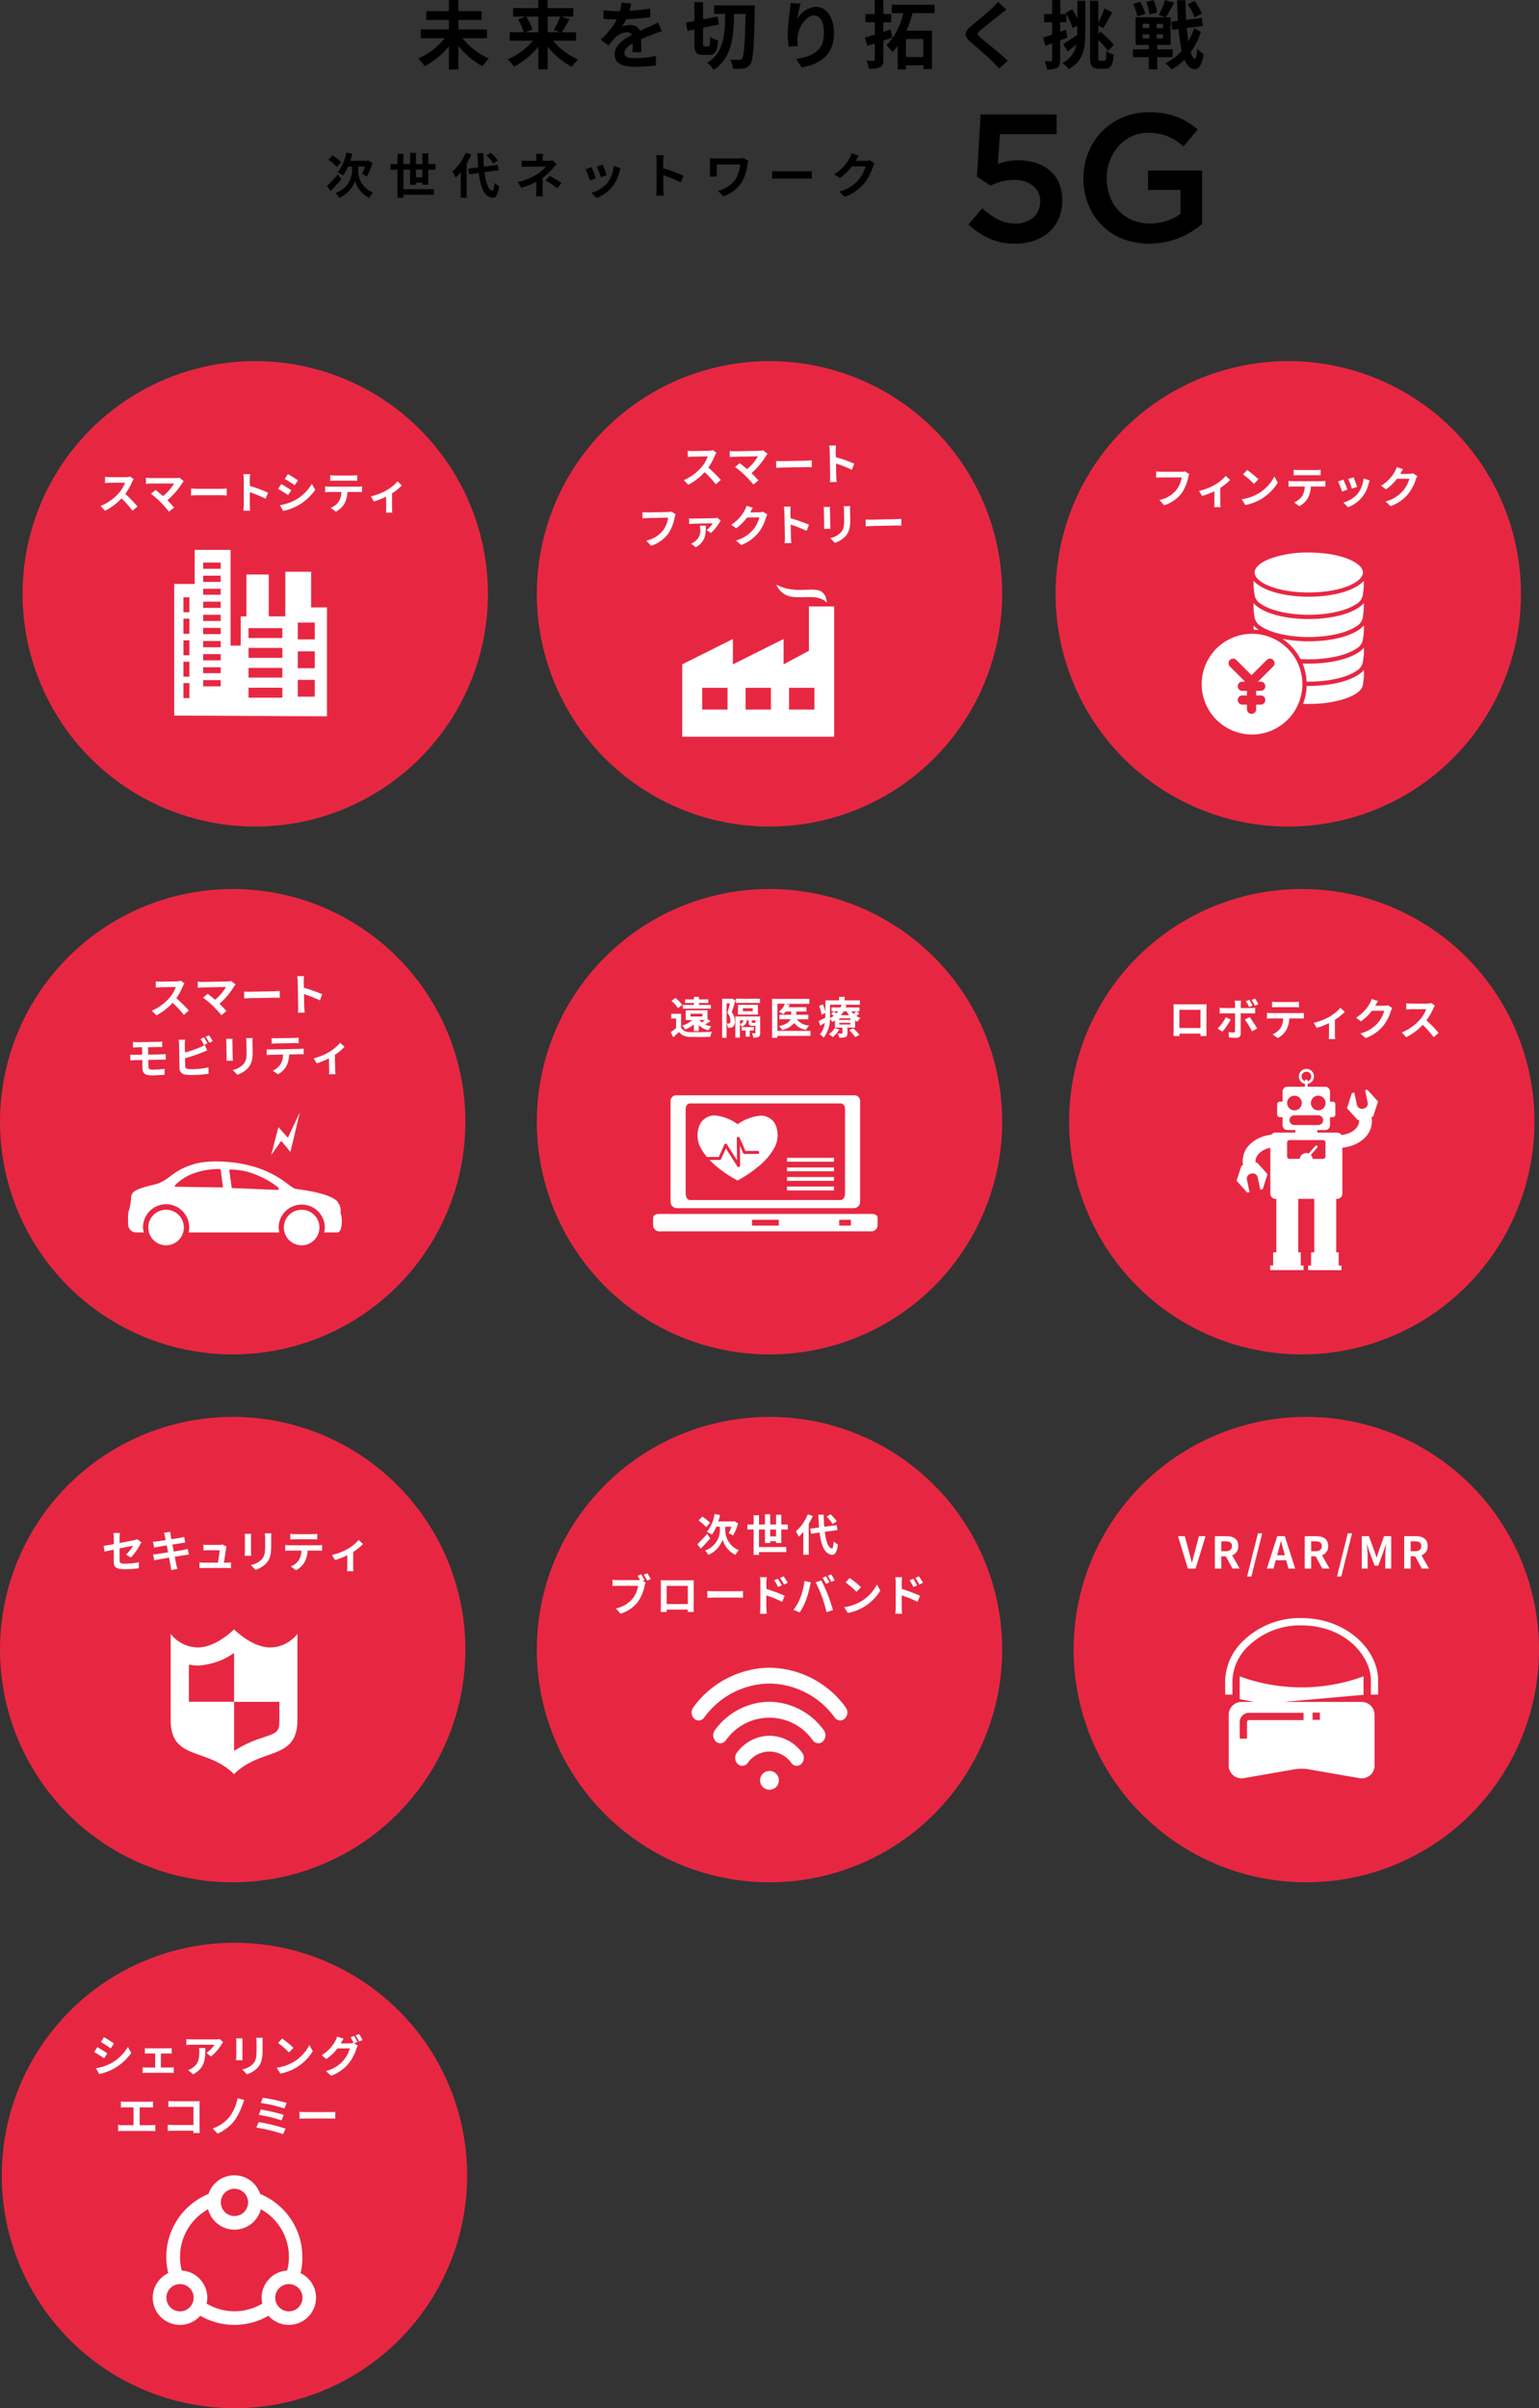 <svg xmlns="http://www.w3.org/2000/svg" viewBox="0 0 341.167 533.766"><rect x="0" y="0" width="341.167" height="533.766" fill="#333333" stroke="none"/><defs><style>.a{fill:#e72742;}.b,.c{fill:#fff;}.c{fill-rule:evenodd;}</style></defs><g transform="translate(-17 -384.959)"><g transform="translate(89.482 418.775)"><path d="M156.047,142.428c-.761.868-1.629,1.816-2.363,2.537l-.814-1.095c.6-.587,1.549-1.575,2.43-2.55Zm-1-2.777a11.748,11.748,0,0,0-1.869-1.629l.921-.935a11.6,11.6,0,0,1,1.922,1.509Zm4.726,1a5.262,5.262,0,0,0,3.284,4.659,11.536,11.536,0,0,0-.814,1.175,5.871,5.871,0,0,1-3.137-3.738,6.336,6.336,0,0,1-3.538,3.738,5.689,5.689,0,0,0-.774-1.081,5.338,5.338,0,0,0,3.631-4.739v-1.108h-.868a8.916,8.916,0,0,1-1.121,1.976,8.073,8.073,0,0,0-1.2-.694,9.249,9.249,0,0,0,1.9-4.379l1.335.254a15.183,15.183,0,0,1-.427,1.575h3.711l.254-.067.948.547a14.239,14.239,0,0,1-1.242,2.964,11.64,11.64,0,0,0-1.081-.534,11.778,11.778,0,0,0,.681-1.642h-1.522v1.095Z" transform="translate(-152.87 -136.46)"/><path d="M170.492,143.546v-.427h-1.442v.441h-1.295v-3.324h-1.469v4.326h6.729V145.8h-6.729v.681h-1.322v-6.235H163.43v-1.242h1.535v-2.27h1.322v2.27h1.469v-2.5h1.295v2.5h1.442v-2.39h1.295v2.39h1.6v1.242h-1.6v3.324h-1.295Zm0-1.629v-1.7h-1.442v1.7Z" transform="translate(-149.332 -136.443)"/><path d="M177.865,136.894a18.507,18.507,0,0,1-1,1.989v7.57h-1.335v-5.661a9.819,9.819,0,0,1-1.121,1.2,8.427,8.427,0,0,0-.708-1.308,11.364,11.364,0,0,0,2.95-4.205Zm2.95,3.9c.307,2.39.868,3.992,1.736,4.1.254.027.374-.521.467-1.709a4.824,4.824,0,0,0,1.041.734c-.267,2.083-.854,2.577-1.455,2.55-1.816-.174-2.67-2.2-3.057-5.487l-2.123.294-.187-1.242,2.176-.294c-.08-.975-.147-2.029-.174-3.164h1.308c.027,1.055.067,2.069.147,2.991l3.071-.4.187,1.2Zm1.936-1.9a9.436,9.436,0,0,0-1.482-1.816l.961-.587a9.477,9.477,0,0,1,1.549,1.736Z" transform="translate(-145.891 -136.453)"/><path d="M193.164,138.993c-.267.267-.6.641-.828.894a16.184,16.184,0,0,1-2.27,2.109c0,.868-.013,2.043-.013,2.71,0,.427.04,1.041.08,1.375h-1.549a13.122,13.122,0,0,0,.093-1.375v-1.842a17.845,17.845,0,0,1-3.311,1.322l-.828-1.268a13.074,13.074,0,0,0,4.392-1.8,7.025,7.025,0,0,0,1.816-1.615h-3.9c-.387,0-1.068.027-1.4.053v-1.415a9.84,9.84,0,0,0,1.375.08h1.869v-.561a7.342,7.342,0,0,0-.067-.988h1.535a7.188,7.188,0,0,0-.067.988v.561h1.295a3.045,3.045,0,0,0,.894-.107Zm-1.522,2.563a25.184,25.184,0,0,1,2.59,1.562l-.908,1.188a15.933,15.933,0,0,0-2.577-1.709Z" transform="translate(-142.259 -136.39)"/><path d="M198.1,141.491l-1.308.494a22.373,22.373,0,0,0-.975-2.483l1.3-.467C197.369,139.581,197.889,140.89,198.1,141.491Zm5.474-2.243a6.346,6.346,0,0,0-.254.788,8.754,8.754,0,0,1-1.469,3.164,8.312,8.312,0,0,1-3.618,2.67l-1.135-1.148a7.2,7.2,0,0,0,3.578-2.256,7.289,7.289,0,0,0,1.375-3.7Zm-3.084,1.575-1.3.454a18.531,18.531,0,0,0-.868-2.39l1.282-.427C199.812,138.927,200.332,140.329,200.493,140.823Z" transform="translate(-138.48 -135.79)"/><path d="M212.994,142.928a30.512,30.512,0,0,0-3.885-1.6v3.044c0,.307.053,1.068.093,1.5H207.52a11.264,11.264,0,0,0,.107-1.5v-6.181a7.212,7.212,0,0,0-.107-1.308H209.2a12.548,12.548,0,0,0-.093,1.308v1.589a36.8,36.8,0,0,1,4.5,1.669Z" transform="translate(-134.56 -136.319)"/><path d="M224.984,138.024a5.225,5.225,0,0,0-.187.721,10.636,10.636,0,0,1-1.282,4.005,7.9,7.9,0,0,1-4.085,3.1l-1.2-1.228a6.707,6.707,0,0,0,3.965-2.6,7.77,7.77,0,0,0,.975-3.231h-5.18v1.8a8.024,8.024,0,0,0,.04.881H216.44c.027-.334.053-.6.053-.881v-2.27c0-.294-.027-.614-.053-.908.347.027.814.04,1.308.04H222.9a5.954,5.954,0,0,0,1.028-.08Z" transform="translate(-131.571 -136.155)"/><path d="M226.79,139.53c.387.027,1.175.067,1.736.067h5.794c.494,0,.975-.04,1.255-.067v1.7c-.254-.013-.814-.053-1.255-.053h-5.794c-.614,0-1.335.027-1.736.053Z" transform="translate(-128.104 -135.431)"/><path d="M246.028,138.806a4.643,4.643,0,0,0-.36.774,11.529,11.529,0,0,1-1.869,3.6,10.17,10.17,0,0,1-4.352,3.044l-1.268-1.148a8.586,8.586,0,0,0,4.339-2.657,7.71,7.71,0,0,0,1.535-2.937h-3.031a12.286,12.286,0,0,1-2.71,2.6l-1.2-.894a9.493,9.493,0,0,0,3.364-3.471,4.92,4.92,0,0,0,.481-1.135l1.575.521c-.254.374-.534.868-.654,1.095l-.04.053H244a3.215,3.215,0,0,0,.935-.134Z" transform="translate(-124.646 -136.416)"/></g><g transform="translate(109.708 384.959)"><path d="M177.833,119.591a15.94,15.94,0,0,0,5.861,4.526,9.542,9.542,0,0,0-1.415,1.7,17.31,17.31,0,0,1-5.354-4.526v5.247h-2.1v-5.14a18.214,18.214,0,0,1-5.354,4.419,10.2,10.2,0,0,0-1.455-1.7,16.011,16.011,0,0,0,5.9-4.512h-5.34v-1.949h6.248v-2.109h-5.006V113.6h5.006V111.14h2.1V113.6h5.153v1.949h-5.153v2.109h6.341V119.6h-5.434Z" transform="translate(-168.02 -111.127)"/><path d="M192.91,120.155a15.3,15.3,0,0,0,5.58,4.152,9.773,9.773,0,0,0-1.362,1.642,16.616,16.616,0,0,1-5.394-4.512v5.06h-2.069v-5.02a17.1,17.1,0,0,1-5.407,4.446,8.471,8.471,0,0,0-1.388-1.642,15.419,15.419,0,0,0,5.634-4.125h-5.18v-1.882h3.111a10.9,10.9,0,0,0-1.242-2.83l1.7-.641h-2.8v-1.882h5.554V111.13h2.069v1.789h5.7V114.8h-2.737l1.9.561a29.743,29.743,0,0,1-1.736,2.924h3.191v1.882H192.91Zm-5.928-5.354a11.8,11.8,0,0,1,1.4,2.87l-1.562.614h2.857v-3.471h-2.7Zm4.753,0v3.471H194.5l-1.388-.481a18.271,18.271,0,0,0,1.4-3h-2.777Z" transform="translate(-163.045 -111.13)"/><path d="M205.372,122.571c.027-.481.053-1.242.067-1.949-1.2.654-1.856,1.308-1.856,2.109,0,.908.774,1.148,2.376,1.148a25.275,25.275,0,0,0,4.633-.481l-.067,2.123a44.777,44.777,0,0,1-4.619.267c-2.55,0-4.486-.614-4.486-2.723,0-2.083,1.976-3.391,3.845-4.352a1.276,1.276,0,0,0-1.135-.561,4,4,0,0,0-2.55,1.121,20.925,20.925,0,0,0-1.522,1.789l-1.749-1.295a15.754,15.754,0,0,0,3.591-4.486h-.2c-.654,0-1.856-.027-2.75-.12v-1.909a20.727,20.727,0,0,0,2.87.187h.788a9.763,9.763,0,0,0,.334-1.869l2.149.187a16.37,16.37,0,0,1-.4,1.615,36.793,36.793,0,0,0,4.619-.481L209.3,114.8c-1.562.227-3.578.36-5.327.427a9.737,9.737,0,0,1-.935,1.642,5.084,5.084,0,0,1,1.842-.334,2.222,2.222,0,0,1,2.176,1.268c.841-.4,1.535-.681,2.2-.975.627-.28,1.2-.561,1.8-.841l.828,1.9a19.13,19.13,0,0,0-1.949.694c-.721.28-1.642.641-2.657,1.108.013.908.053,2.109.067,2.857h-1.976Z" transform="translate(-157.872 -110.983)"/><path d="M217.453,121.329c.307,0,.36-.4.414-2.149a4.673,4.673,0,0,0,1.736.788c-.187,2.416-.654,3.217-1.963,3.217h-1.375c-1.549,0-1.922-.614-1.922-2.617v-3.017l-1.535.294-.307-1.816,1.842-.347V111.49h1.922v3.8l3.217-.614.294,1.776-3.511.694v3.391c0,.654.04.761.347.761h.841Zm10.293-9.1s-.013.748-.027,1c-.16,8.211-.334,11.054-.961,11.962a2.138,2.138,0,0,1-1.5.988,14.978,14.978,0,0,1-2.39.053,4.941,4.941,0,0,0-.614-2.016c.854.067,1.629.067,2.016.067a.689.689,0,0,0,.641-.307c.441-.574.641-3.217.774-9.866h-2.55c-.093,5.247-.507,9.786-4.566,12.389a5.235,5.235,0,0,0-1.388-1.589c3.711-2.23,3.925-6.168,3.992-10.814h-2.47v-1.882h9.038Z" transform="translate(-153.117 -111.009)"/><path d="M232.21,111.73a26.088,26.088,0,0,0-.654,3.378,5.03,5.03,0,0,1,4.045-2.63c2.27,0,4.032,2.23,4.032,5.821,0,4.619-2.83,6.822-7.156,7.61l-1.242-1.9c3.631-.561,6.168-1.749,6.168-5.7,0-2.523-.841-3.925-2.189-3.925-1.922,0-3.6,2.9-3.685,5.046a10.748,10.748,0,0,0,.08,1.736l-2.029.134a21.455,21.455,0,0,1-.2-2.723,38.428,38.428,0,0,1,.467-5.22c.08-.6.12-1.255.134-1.709Z" transform="translate(-147.462 -110.956)"/><path d="M248.268,119.444c-.641.227-1.3.467-1.963.681V124.3c0,.961-.16,1.428-.721,1.709a5.37,5.37,0,0,1-2.51.36,6.807,6.807,0,0,0-.547-1.776c.654.013,1.335.013,1.549.013s.307-.08.307-.307v-3.538c-.574.2-1.121.374-1.642.547l-.561-1.869c.627-.16,1.388-.4,2.2-.627v-2.75h-2.069v-1.816h2.069V111.14h1.909v3.111h1.749v1.816h-1.749V118.2c.547-.187,1.068-.36,1.615-.547Zm4.486-5.38a28.342,28.342,0,0,1-1.348,3.872h5.674v8.5h-1.922V125.6h-3.845v.921h-1.842v-5.207a12.987,12.987,0,0,1-1.188,1.348A17.185,17.185,0,0,0,247,121.139a14.86,14.86,0,0,0,3.7-7.089h-2.537v-1.869h9.479v1.869h-4.886Zm2.39,5.714H251.3v3.992h3.845Z" transform="translate(-143.173 -111.127)"/><path d="M267.974,113.149c-.507.374-1.055.814-1.429,1.108-1.055.854-3.217,2.523-4.3,3.458-.868.748-.854.921.027,1.682,1.215,1.041,4.366,3.525,5.981,5.087l-1.9,1.749c-.467-.507-.975-1.028-1.428-1.522-.895-.935-3.378-3.071-4.873-4.339-1.615-1.375-1.482-2.27.147-3.631,1.268-1.041,3.511-2.857,4.619-3.938a11.164,11.164,0,0,0,1.255-1.362Z" transform="translate(-137.567 -111.026)"/><path d="M279.33,111.3h1.8v7.169c0,3.3-.427,6.181-3.671,7.97a7.451,7.451,0,0,0-1.388-1.362,5.483,5.483,0,0,0,3.071-4.059c-.641.521-1.322,1.055-1.909,1.522l-1-1.642c.774-.467,1.949-1.242,3.084-1.989l.027.067v-2.189l-.975.587a18.594,18.594,0,0,0-1.428-3.071v1.749h-1.375v2.123l1.255-.467.36,1.736c-.521.214-1.068.414-1.615.614v4.379c0,.908-.16,1.4-.654,1.709a4.288,4.288,0,0,1-2.27.36,7.172,7.172,0,0,0-.507-1.816c.614.027,1.175.027,1.375.013s.28-.067.28-.28v-3.685l-1.509.561-.481-1.842c.561-.187,1.242-.4,1.989-.654v-2.75h-1.776v-1.816h1.776v-3.1h1.8v3.1h1.335l-.147-.254,1.455-.788a22.021,22.021,0,0,1,1.135,1.989V111.3Zm6.021,13.31c.334,0,.4-.481.441-2.149a4.875,4.875,0,0,0,1.642.774c-.174,2.243-.627,3.111-1.922,3.111h-1.428c-1.482,0-1.9-.574-1.9-2.643V111.3h1.842v4.806A22.04,22.04,0,0,0,285.364,113l1.749.894c-.681,1.215-1.415,2.6-2.029,3.471l-1.055-.587v1.842l.481-.467a23.491,23.491,0,0,1,2.95,2.9l-1.255,1.388a21.5,21.5,0,0,0-2.176-2.456v3.738c0,.761.053.868.387.868h.935Z" transform="translate(-133.25 -111.127)"/><path d="M292.077,123.793v2.7h-1.856v-2.7H286.71v-1.736h3.511v-.975h-2.937v-6.128h6.622l-1.5-.494a16.079,16.079,0,0,0,1.388-3.3l2.029.547a33.453,33.453,0,0,1-1.842,3.244h1.068v6.128H292.09v.975h3.418v1.736Zm-4.366-9.025a11.465,11.465,0,0,0-1-2.764l1.6-.507a11.09,11.09,0,0,1,1.108,2.7Zm1.161,2.577h1.469v-.961h-1.469Zm0,2.3h1.469v-.935h-1.469Zm1.482-5.3a12.8,12.8,0,0,0-.694-2.83l1.615-.36a13.164,13.164,0,0,1,.8,2.737Zm3,2.056h-1.4v.961h1.4Zm0,2.31h-1.4v.935h1.4Zm8.4-.481a16.159,16.159,0,0,1-2.256,4.432c.267.908.574,1.428.921,1.469.28,0,.44-.761.547-2.176a5.807,5.807,0,0,0,1.4,1.121c-.427,2.764-1.255,3.418-1.949,3.378-.988-.027-1.749-.788-2.31-2.123a11.854,11.854,0,0,1-2.83,2.189,6.87,6.87,0,0,0-1.415-1.362,10.824,10.824,0,0,0,3.645-2.79,33.512,33.512,0,0,1-.694-4.82l-1.415.187-.2-1.816,1.469-.187c-.08-1.415-.133-2.937-.174-4.552h1.856c.013,1.522.067,2.964.147,4.339l3.471-.427.2,1.8-3.538.441c.093,1.068.214,2.083.36,2.95a13.987,13.987,0,0,0,1.282-2.9Zm-1.375-3.271a13.034,13.034,0,0,0-1.549-2.87l1.482-.774a11.74,11.74,0,0,1,1.642,2.79Z" transform="translate(-128.254 -111.123)"/></g><g transform="translate(231.691 409.844)"><path d="M262.073,130.13h16.848v4.379H266.346l-.441,6.6a15.933,15.933,0,0,1,2.029-.587,11.66,11.66,0,0,1,2.43-.227,12.873,12.873,0,0,1,3.845.547,8.936,8.936,0,0,1,3.137,1.655,7.474,7.474,0,0,1,2.083,2.777,9.361,9.361,0,0,1,.748,3.925,10.1,10.1,0,0,1-.748,3.938,8.528,8.528,0,0,1-2.123,3.017A10.029,10.029,0,0,1,274,158.086a12.8,12.8,0,0,1-4.272.681,13.572,13.572,0,0,1-5.794-1.175,16.84,16.84,0,0,1-4.539-3.084l3.057-3.578a15.046,15.046,0,0,0,3.484,2.47,8.24,8.24,0,0,0,3.765.908,5.9,5.9,0,0,0,4.059-1.335,4.536,4.536,0,0,0,1.522-3.591,4.217,4.217,0,0,0-1.589-3.458,6.542,6.542,0,0,0-4.245-1.268,10.427,10.427,0,0,0-2.817.36,14.628,14.628,0,0,0-2.376.881l-2.977-1.976Z" transform="translate(-259.39 -129.649)"/><path d="M302.511,156.19a17.574,17.574,0,0,1-2.737,1.4,17.167,17.167,0,0,1-3.164.948,17.866,17.866,0,0,1-3.538.347,15.717,15.717,0,0,1-5.994-1.108,13.344,13.344,0,0,1-7.556-7.663,15.629,15.629,0,0,1-1.041-5.754,15.049,15.049,0,0,1,1.068-5.634,14.012,14.012,0,0,1,7.6-7.8,14.516,14.516,0,0,1,5.847-1.161,19.99,19.99,0,0,1,3.364.267,15.489,15.489,0,0,1,2.79.748,14.128,14.128,0,0,1,2.43,1.188,17.892,17.892,0,0,1,2.23,1.629l-3.137,3.738a16.217,16.217,0,0,0-1.655-1.242,10.322,10.322,0,0,0-1.776-.948,10.951,10.951,0,0,0-2.029-.6,12.425,12.425,0,0,0-2.43-.227,8.46,8.46,0,0,0-3.6.788,8.866,8.866,0,0,0-2.9,2.163,10.506,10.506,0,0,0-2.643,7.049,11.619,11.619,0,0,0,.681,4.032,9.264,9.264,0,0,0,1.949,3.2,9.112,9.112,0,0,0,3.017,2.109,9.71,9.71,0,0,0,3.925.761,11.956,11.956,0,0,0,3.765-.587A10.145,10.145,0,0,0,300,152.279v-5.3h-7.2v-4.3h11.989v11.828A17.439,17.439,0,0,1,302.511,156.19Z" transform="translate(-252.994 -129.77)"/></g><g transform="translate(255 699.001)"><ellipse class="a" cx="51.583" cy="51.583" rx="51.583" ry="51.583" transform="translate(0 0)"/><g transform="translate(23.147 25.816)"><path class="b" d="M115.55,195.3h1.5l.946,3.494c.218.8.364,1.516.607,2.317h.049c.218-.8.388-1.516.607-2.317l.934-3.494h1.456l-2.208,7.182h-1.711Z" transform="translate(-115.55 -194.669)"/><path class="b" d="M126.186,202.482l-1.48-2.717h-.995v2.717H122.28V195.3h2.5c1.5,0,2.693.522,2.693,2.172a2.045,2.045,0,0,1-1.371,2.062l1.674,2.936h-1.589Zm-2.475-3.846h.934c.922,0,1.419-.388,1.419-1.152s-.51-1.043-1.419-1.043h-.934Z" transform="translate(-114.115 -194.669)"/><path class="b" d="M130.572,194.78h.946l-2.4,9.572h-.946Z" transform="translate(-112.86 -194.78)"/><path class="b" d="M136.075,200.638h-2.329l-.51,1.844H131.78l2.3-7.182h1.686l2.3,7.182h-1.5Zm-.3-1.116-.218-.789c-.218-.752-.412-1.565-.631-2.341h-.036c-.182.789-.4,1.6-.607,2.341l-.218.789Z" transform="translate(-112.091 -194.669)"/><path class="b" d="M142.606,202.482l-1.48-2.717h-.995v2.717H138.7V195.3h2.5c1.5,0,2.693.522,2.693,2.172a2.045,2.045,0,0,1-1.371,2.062l1.674,2.936h-1.589Zm-2.475-3.846h.934c.922,0,1.419-.388,1.419-1.152s-.51-1.043-1.419-1.043h-.934Z" transform="translate(-110.615 -194.669)"/><path class="b" d="M146.992,194.78h.946l-2.4,9.572h-.946Z" transform="translate(-109.36 -194.78)"/><path class="b" d="M149.13,195.3h1.589l1.225,3.36c.158.449.291.922.437,1.383h.049c.158-.461.279-.946.437-1.383l1.189-3.36h1.589v7.182h-1.31v-3c0-.679.109-1.674.17-2.354h-.036l-.582,1.686-1.1,3.021h-.825l-1.116-3.021-.57-1.686h-.036c.073.679.182,1.674.182,2.354v3H149.13V195.3Z" transform="translate(-108.392 -194.669)"/><path class="b" d="M160.786,202.482l-1.48-2.717h-.995v2.717H156.88V195.3h2.5c1.5,0,2.693.522,2.693,2.172a2.045,2.045,0,0,1-1.371,2.062l1.674,2.936h-1.589Zm-2.475-3.846h.934c.922,0,1.419-.388,1.419-1.152s-.51-1.043-1.419-1.043h-.934Z" transform="translate(-106.74 -194.669)"/></g><g transform="translate(33.592 44.596)"><path class="b" d="M158.08,227.22h-1.613v-3.191c0-5.047-5.338-12.083-15.346-12.144h-.061a16.439,16.439,0,0,0-11.743,4.574,11.1,11.1,0,0,0-3.542,7.57v3.191H124.16v-3.191a12.724,12.724,0,0,1,4.016-8.723,18.032,18.032,0,0,1,12.884-5.047h.061c10.142.061,16.948,7.17,16.948,13.757v3.2Z" transform="translate(-124.16 -210.26)"/><path class="b" d="M157.08,228.844c-.012-.061-.036-.121-.049-.182a3.342,3.342,0,0,0-.1-.328l-.109-.218a1.429,1.429,0,0,0-.133-.231,1.611,1.611,0,0,0-.17-.23,1.542,1.542,0,0,0-.133-.158,2.463,2.463,0,0,0-.255-.243.668.668,0,0,0-.109-.085,2.554,2.554,0,0,0-.328-.218l-.073-.036a2.507,2.507,0,0,0-.412-.182c-.012,0-.024-.012-.036-.012a3.331,3.331,0,0,0-.473-.109c-.133-.012-.255-.036-.388-.036H136.942L154.7,225V220.91a39.856,39.856,0,0,1-27.454,0v5.047l3.227.619h-2.839c-.133,0-.255.024-.388.036a2.987,2.987,0,0,0-.473.109c-.012,0-.024.012-.036.012a2.506,2.506,0,0,0-.412.182l-.073.036a1.541,1.541,0,0,0-.328.218c-.036.024-.073.061-.109.085-.085.073-.17.158-.255.243-.049.049-.085.109-.133.158a2.8,2.8,0,0,0-.17.23c-.049.073-.085.158-.133.231l-.109.218a3.351,3.351,0,0,0-.1.328c-.012.061-.036.121-.049.182a2.594,2.594,0,0,0-.061.546v11.331a2.516,2.516,0,0,0,.073.607,1.616,1.616,0,0,0,.121.34,1.768,1.768,0,0,0,.085.231,2.12,2.12,0,0,0,.218.352c.036.049.061.109.1.17a2.894,2.894,0,0,0,.934.776l.182.073a2.129,2.129,0,0,0,.388.146,1.366,1.366,0,0,0,.218.036c.121.024.255.049.376.061a2.653,2.653,0,0,0,.619-.036l11.331-1.977a2.791,2.791,0,0,1,.315-.036,9.025,9.025,0,0,1,2.681.036l11.392,1.977c.049.012.109,0,.158.012a2.94,2.94,0,0,0,.461.024,2.734,2.734,0,0,0,1.116-.3c.012-.012.036-.012.049-.024a3.014,3.014,0,0,0,.485-.315c.024-.024.049-.036.073-.061a3.765,3.765,0,0,0,.376-.388c.049-.061.073-.121.121-.194a2.316,2.316,0,0,0,.194-.328,1.426,1.426,0,0,0,.085-.243,2.779,2.779,0,0,0,.109-.34,2.544,2.544,0,0,0,.073-.619V229.378A4.235,4.235,0,0,0,157.08,228.844ZM141.406,230.6h-12.1a.435.435,0,0,0-.437.437v3.676h-1.613V231.04a2.055,2.055,0,0,1,2.05-2.05h12.1Zm3.615-.049h-1.613v-1.613h1.613Z" transform="translate(-124.021 -207.99)"/></g></g><g transform="translate(136 465)"><ellipse class="a" cx="51.583" cy="51.583" rx="51.583" ry="51.583" transform="translate(0 0)"/><g transform="translate(23.402 18.695)"><path class="b" d="M230.27,16.842a5.3,5.3,0,0,0-.328.607,14.31,14.31,0,0,1-1.468,2.693,28.224,28.224,0,0,1,2.766,2.717l-1.092.983a21.087,21.087,0,0,0-2.5-2.693,12.854,12.854,0,0,1-3.591,2.79l-1.019-1.031a10.777,10.777,0,0,0,3.918-2.863,7.311,7.311,0,0,0,1.4-2.4l-3.288.061c-.412.012-.946.073-1.14.085l-.024-1.371c.267.036.861.049,1.152.049l3.409-.061a3.63,3.63,0,0,0,1.007-.146Z" transform="translate(-213.856 -15.229)"/><path class="b" d="M239.825,17.079a3.687,3.687,0,0,0-.328.412,16.1,16.1,0,0,1-3.239,3.858c.558.546,1.153,1.165,1.541,1.613l-1.116.922a27.112,27.112,0,0,0-1.893-2.062A19.624,19.624,0,0,0,232.619,20l1.007-.849c.4.279,1.043.8,1.662,1.31a11.059,11.059,0,0,0,2.414-2.839l-5.132.1c-.388.012-.91.061-1.116.085l-.024-1.359a7.94,7.94,0,0,0,1.116.061l5.386-.1a3.259,3.259,0,0,0,.9-.121Z" transform="translate(-212.068 -15.222)"/><path class="b" d="M239.91,18.278c.352.024,1.055.036,1.565.024l5.2-.1c.449-.012.886-.061,1.128-.085l.024,1.529c-.23,0-.728-.036-1.14-.024l-5.2.1c-.558.012-1.2.036-1.565.073Z" transform="translate(-210.261 -14.832)"/><path class="b" d="M254.647,20.8a27.281,27.281,0,0,0-3.53-1.383l.049,2.742c0,.279.061.958.109,1.347l-1.516.024a12.361,12.361,0,0,0,.073-1.347l-.109-5.568a7.587,7.587,0,0,0-.121-1.177l1.516-.024a8.862,8.862,0,0,0-.061,1.177l.024,1.419a30.216,30.216,0,0,1,4.076,1.432Z" transform="translate(-208.195 -15.41)"/><path class="b" d="M222.846,28.084a4.389,4.389,0,0,0-.206.679,10.089,10.089,0,0,1-1.383,3.555,7.789,7.789,0,0,1-3.846,2.754l-1.08-1.14a6.391,6.391,0,0,0,3.761-2.341,6.031,6.031,0,0,0,1.08-2.754l-4.525.085c-.437.012-.9.036-1.152.061l-.024-1.371c.291.024.849.061,1.165.061l4.477-.085a3.063,3.063,0,0,0,.764-.1Z" transform="translate(-215.47 -12.835)"/><path class="b" d="M231.024,29.273a2.353,2.353,0,0,0-.279.388A11.7,11.7,0,0,1,228.865,32l-.983-.655a5.554,5.554,0,0,0,1.371-1.5l-4.21.085c-.315.012-.655.036-1.007.073L224,28.739a6.908,6.908,0,0,0,1.007.061l4.5-.085a3.83,3.83,0,0,0,.789-.085Zm-3.3,1.08c-.024,1.82.012,3.518-2.232,4.8l-1.043-.8a3.009,3.009,0,0,0,.776-.437,2.934,2.934,0,0,0,1.25-2.851,3.171,3.171,0,0,0-.085-.691Z" transform="translate(-213.652 -12.592)"/><path class="b" d="M239.719,28.347a3.412,3.412,0,0,0-.3.7,10.1,10.1,0,0,1-1.626,3.276,9.194,9.194,0,0,1-3.87,2.815l-1.165-1.007a7.678,7.678,0,0,0,3.858-2.475,6.769,6.769,0,0,0,1.322-2.669l-2.73.049a10.95,10.95,0,0,1-2.4,2.39l-1.1-.789a8.658,8.658,0,0,0,2.972-3.178,3.98,3.98,0,0,0,.412-1.031l1.419.437a11.128,11.128,0,0,0-.57.995l-.024.049,1.953-.036a2.814,2.814,0,0,0,.837-.133Z" transform="translate(-212.011 -13.061)"/><path class="b" d="M246.367,31.956a27.281,27.281,0,0,0-3.53-1.383l.049,2.742c0,.279.061.958.109,1.347l-1.516.024a9.911,9.911,0,0,0,.073-1.347l-.109-5.568a7.587,7.587,0,0,0-.121-1.177l1.516-.024a8.857,8.857,0,0,0-.061,1.177l.024,1.419a31.038,31.038,0,0,1,4.088,1.432Z" transform="translate(-209.96 -13.031)"/><path class="b" d="M250.007,26.66a7,7,0,0,0-.012.74l.061,3.276c0,.243.024.619.049.837l-1.432.024c.012-.182.036-.558.036-.849l-.061-3.263c0-.182-.024-.522-.049-.74Zm4.464-.17c-.012.267-.024.582-.024.971l.036,1.917c.036,2.087-.352,2.984-1.055,3.8A5.786,5.786,0,0,1,251.1,34.63l-1.043-1.043a4.54,4.54,0,0,0,2.354-1.274c.643-.74.752-1.468.728-2.984l-.036-1.844a9.7,9.7,0,0,0-.073-.971Z" transform="translate(-208.408 -13.048)"/><path class="b" d="M256.27,28.968c.352.024,1.055.036,1.565.024l5.2-.1c.449-.012.886-.061,1.128-.085l.024,1.516c-.23,0-.728-.036-1.14-.024l-5.2.1c-.558.012-1.2.049-1.565.073Z" transform="translate(-206.773 -12.554)"/></g><path class="b" d="M246.431,63.706h5.617v4.816h-5.617Zm-9.632,0h5.617v4.816H236.8Zm-9.62,0h5.617v4.816h-5.617Zm23.656-18.04v9.827L245.218,58.5V52.884L233.984,58.5V52.884L222.75,58.5V74.539h33.689V45.666h-5.6Zm-7.218-4.816c2.414,5.2,8.2.873,11.234,4.016C254.146,39.467,249.439,43.81,243.616,40.85Z" transform="translate(-190.516 8.707)"/></g><g transform="translate(254 582)"><ellipse class="a" cx="51.583" cy="51.583" rx="51.583" ry="51.583" transform="translate(0 0)"/><g transform="translate(23.147 24.287)"><path class="b" d="M322.181,200.252c0,.376.024,1.31.024,1.347h-1.334l.012-.534h-4.671l.012.534H314.89c.012-.049.024-.9.024-1.359V195.5c0-.267,0-.667-.024-.946.4.012.764.024,1.031.024h5.338c.243,0,.607,0,.958-.024-.024.291-.024.655-.024.946v4.756Zm-5.993-4.452v4.028h4.683V195.8Z" transform="translate(-314.89 -193.3)"/><path class="b" d="M325.862,198.166a15.325,15.325,0,0,1-1.868,2.705l-1.043-.716a9.715,9.715,0,0,0,1.82-2.5Zm2.2-1.371v4.513c0,.558-.315.91-1.007.91a13.309,13.309,0,0,1-1.577-.085l-.121-1.2a7.448,7.448,0,0,0,1.08.121c.255,0,.352-.1.364-.352.012-.364.012-3.433.012-3.894V196.8h-2.463c-.291,0-.667.012-.946.036v-1.286a8.079,8.079,0,0,0,.946.073h2.463v-.776a5.42,5.42,0,0,0-.085-.849h1.431a6.889,6.889,0,0,0-.085.849v.776h2.256a5.988,5.988,0,0,0,.946-.073v1.274c-.3-.024-.679-.024-.946-.024Zm1.977.825a22.405,22.405,0,0,1,1.662,2.548l-1.14.619a16.707,16.707,0,0,0-1.577-2.6Zm-.1-2.22a10.5,10.5,0,0,0-.728-1.286l.764-.315a13.8,13.8,0,0,1,.74,1.274Zm1.286-.279a10.479,10.479,0,0,0-.752-1.286l.764-.315a10.029,10.029,0,0,1,.752,1.25Z" transform="translate(-313.172 -193.52)"/><path class="b" d="M339.251,196.625a8.153,8.153,0,0,0,.886-.061v1.262c-.243-.024-.607-.024-.886-.024H336.91a6.09,6.09,0,0,1-.619,2.487,4.7,4.7,0,0,1-1.953,1.868l-1.14-.825a4.085,4.085,0,0,0,1.759-1.383,4.24,4.24,0,0,0,.607-2.147h-2.669c-.279,0-.655.024-.934.036v-1.274c.291.024.631.061.934.061h6.357Zm-5.12-1.322c-.34,0-.752.024-1.043.036v-1.25a7.239,7.239,0,0,0,1.031.073h3.894a7.539,7.539,0,0,0,1.043-.073v1.25c-.34-.024-.7-.036-1.043-.036Z" transform="translate(-311.251 -193.398)"/><path class="b" d="M347.389,196.108a11.887,11.887,0,0,1-2.184,1.759v3.227a5.121,5.121,0,0,0,.073,1.043h-1.432c.024-.194.049-.7.049-1.043v-2.487a17.02,17.02,0,0,1-2.73,1.055l-.655-1.128a13.007,13.007,0,0,0,3.421-1.31,9.522,9.522,0,0,0,2.487-2.014Z" transform="translate(-309.429 -193.16)"/><path class="b" d="M356.271,195.6a3.421,3.421,0,0,0-.315.7,10.28,10.28,0,0,1-1.686,3.239,9.033,9.033,0,0,1-3.918,2.73l-1.14-1.031a7.713,7.713,0,0,0,3.906-2.39,6.966,6.966,0,0,0,1.383-2.645h-2.73a10.934,10.934,0,0,1-2.438,2.341l-1.092-.8a8.7,8.7,0,0,0,3.033-3.13,4.6,4.6,0,0,0,.437-1.019l1.419.461c-.23.34-.473.776-.594.995l-.024.049h1.953a2.985,2.985,0,0,0,.849-.121Z" transform="translate(-307.781 -193.503)"/><path class="b" d="M363.942,194.9a5.166,5.166,0,0,0-.34.607,14.058,14.058,0,0,1-1.529,2.669,26.983,26.983,0,0,1,2.705,2.778l-1.1.958a21.527,21.527,0,0,0-2.438-2.742,12.681,12.681,0,0,1-3.652,2.73l-.995-1.043a11.118,11.118,0,0,0,3.979-2.778,7.309,7.309,0,0,0,1.444-2.378h-3.288c-.412,0-.946.061-1.14.073v-1.383c.267.036.849.073,1.14.073h3.409a3.817,3.817,0,0,0,1.007-.121Z" transform="translate(-306.001 -193.345)"/></g><path class="b" d="M332.2,233.033l-.522.109-.582-2.73a1.122,1.122,0,0,0-1.334-.861l-.194.049a1.122,1.122,0,0,0-.861,1.334l.582,2.73-.522.109-1.177-1.31-1.177-1.31L327.5,227.8l.352-.073a4.956,4.956,0,0,1-.049-1.516c.376-3.033,3.239-4.889,6.321-5.277a1.115,1.115,0,0,1,.91-.449h4.416v-.57h-1.783a1.056,1.056,0,0,1-1.055-1.055v-1.8h-.631a.57.57,0,0,1-.57-.57V214.2a.57.57,0,0,1,.57-.57h.631v-2.256a1.056,1.056,0,0,1,1.055-1.055h3.894v-.643a1.671,1.671,0,1,1,.594.012v.631h3.906a1.056,1.056,0,0,1,1.055,1.055v2.256h.619a.569.569,0,0,1,.57.57V216.5a.57.57,0,0,1-.57.57h-.619v1.8a1.056,1.056,0,0,1-1.055,1.055H344.3v.57h4.416a1.142,1.142,0,0,1,.958.522c2.366-.279,3.724-1.6,3.87-2.815a2.327,2.327,0,0,0,0-.582l-.3.061-1.177-1.31-1.177-1.31.546-1.674.546-1.674.522-.109.582,2.73a1.122,1.122,0,0,0,1.334.861l.194-.036a1.122,1.122,0,0,0,.861-1.334l-.582-2.73.522-.109,1.177,1.31,1.177,1.31-1.092,3.348-.352.073a4.952,4.952,0,0,1,.049,1.516c-.376,3.106-3.348,4.962-6.515,5.3v10.19a1.139,1.139,0,0,1-1.14,1.14H348.5v11.853h.546v2.936h.619v1.007h-7.388v-1.007h.655v-2.936h.7V235.168h-3.542v11.853h.546v2.936h.619v1.007h-7.388v-1.007h.655v-2.936h.7V235.168h-.182a1.139,1.139,0,0,1-1.14-1.14V223.849c-1.99.412-3.13,1.6-3.276,2.717a2.327,2.327,0,0,0,0,.582l.3-.061,1.177,1.31,1.177,1.31-.546,1.674Zm8.626-24.979a1.087,1.087,0,0,0,.74,1.019v-.048a.3.3,0,0,1,.3-.3.292.292,0,0,1,.3.3v.073a1.066,1.066,0,0,0-.267-2.1,1.047,1.047,0,0,0-1.08,1.055ZM337.607,222.7v3.033a.57.57,0,0,0,.57.57h2.244a1.436,1.436,0,0,1,1.977-1.177l1.456-1.674a.284.284,0,1,1,.425.376l-1.407,1.626a1.464,1.464,0,0,1,.4.861h2.281a.569.569,0,0,0,.57-.57v-3.033a.57.57,0,0,0-.57-.57H338.19a.562.562,0,0,0-.582.558Zm.012-8.771a1.626,1.626,0,1,0,1.626-1.626A1.626,1.626,0,0,0,337.62,213.926Zm.51,3.8a1.112,1.112,0,0,0,1.14,1.08h5.2a1.081,1.081,0,1,0,0-2.159h-5.2a1.112,1.112,0,0,0-1.14,1.08Zm4.756-3.8a1.626,1.626,0,1,0,1.626-1.626A1.626,1.626,0,0,0,342.885,213.926Z" transform="translate(-289.287 -166.491)"/></g><g transform="translate(17 699.001)"><ellipse class="a" cx="51.583" cy="51.583" rx="51.583" ry="51.583" transform="translate(0 0)"/><g transform="translate(22.953 25.476)"><path class="b" d="M220.086,212a8.317,8.317,0,0,0,1.553-1.953c-.3.061-1.613.315-2.984.594v2.572c0,.607.17.813,1.225.813a16.87,16.87,0,0,0,3.069-.315l-.036,1.31a21.842,21.842,0,0,1-3.009.218c-2.208,0-2.535-.534-2.535-1.674v-2.645c-.861.17-1.626.328-2.038.425l-.23-1.274c.461-.061,1.31-.206,2.269-.376v-1.383a8.166,8.166,0,0,0-.073-1.1h1.444a7.992,7.992,0,0,0-.085,1.1v1.14c1.419-.267,2.778-.546,3.215-.643a3.54,3.54,0,0,0,.691-.23l.934.728c-.085.133-.23.352-.315.522a13.543,13.543,0,0,1-2.014,2.827Z" transform="translate(-215.1 -206.955)"/><path class="b" d="M232.088,212.047c-.255.024-.655.085-1.019.146-.461.073-1.25.206-2.111.34.158.8.291,1.444.352,1.747s.17.643.255.946l-1.4.255c-.049-.364-.073-.7-.133-.983s-.17-.946-.328-1.771c-.995.17-1.9.315-2.317.4s-.752.146-.971.206l-.267-1.3c.267-.012.7-.073,1.007-.109.449-.073,1.347-.218,2.329-.364l-.291-1.553c-.849.133-1.6.267-1.9.315-.34.073-.607.121-.9.206l-.267-1.334a7.075,7.075,0,0,0,.9-.073c.34-.036,1.092-.146,1.917-.279-.073-.4-.146-.728-.17-.886-.061-.267-.121-.51-.194-.74l1.371-.218c.024.194.061.522.109.752.024.133.073.461.158.9.825-.133,1.565-.255,1.917-.315.315-.061.679-.133.91-.206l.231,1.274c-.218.024-.607.073-.9.121l-1.941.315.3,1.541c.873-.146,1.674-.267,2.111-.364.376-.073.74-.158.995-.231Z" transform="translate(-213.175 -207)"/><path class="b" d="M238.672,213.338c.255,0,.7-.012.946-.036v1.25c-.194-.012-.667-.024-.922-.024h-5.107c-.352,0-.594.012-.958.024v-1.262c.267.024.619.049.958.049h3.142c.133-.825.352-2.208.376-2.742h-2.62c-.315,0-.692.024-.971.049v-1.286c.255.024.7.061.958.061h2.487a2.139,2.139,0,0,0,.728-.109l.934.461a3.312,3.312,0,0,0-.1.412c-.073.57-.328,2.244-.473,3.166h.619Z" transform="translate(-211.363 -206.508)"/><path class="b" d="M242.322,207.387a6.6,6.6,0,0,0-.024.74V211.4c0,.243.012.619.024.849H240.89c.012-.182.049-.558.049-.849v-3.263c0-.182-.012-.522-.036-.74h1.419Zm4.477-.085c-.024.267-.036.582-.036.971v1.917c0,2.087-.412,2.972-1.128,3.773a5.8,5.8,0,0,1-2.354,1.407l-1.019-1.068a4.52,4.52,0,0,0,2.378-1.225c.655-.728.789-1.456.789-2.972v-1.844a7.129,7.129,0,0,0-.061-.971H246.8Z" transform="translate(-209.603 -206.938)"/><path class="b" d="M255.591,209.905a8.15,8.15,0,0,0,.886-.061v1.262c-.243-.024-.607-.024-.886-.024H253.25a6.091,6.091,0,0,1-.619,2.487,4.7,4.7,0,0,1-1.953,1.868l-1.14-.825a4.085,4.085,0,0,0,1.759-1.383,4.274,4.274,0,0,0,.607-2.147h-2.669c-.279,0-.655.024-.934.036v-1.274c.291.024.631.061.934.061h6.357Zm-5.12-1.322c-.34,0-.752.024-1.043.036v-1.25a7.241,7.241,0,0,0,1.031.073h3.894a7.541,7.541,0,0,0,1.043-.073v1.25c-.34-.024-.7-.036-1.043-.036Z" transform="translate(-208.023 -206.921)"/><path class="b" d="M263.729,209.388a11.889,11.889,0,0,1-2.184,1.759v3.227a5.124,5.124,0,0,0,.073,1.043h-1.432c.024-.194.049-.7.049-1.043v-2.487a17.02,17.02,0,0,1-2.73,1.055l-.655-1.128a13.007,13.007,0,0,0,3.421-1.31,9.324,9.324,0,0,0,2.487-2.014Z" transform="translate(-206.201 -206.682)"/></g><path class="b" d="M247.545,248.9a24.812,24.812,0,0,0-6.017,2.8l-.1-.1V240.87H231.4v-8.225a12.681,12.681,0,0,0,2,.206,15.469,15.469,0,0,0,8.031-2.8v10.833h10.033V244.9c-.012,2.705-.412,2.8-3.918,4Zm1.9-20.066c-4.113,0-8.031-4.016-8.031-4.016s-3.918,4.016-8.031,4.016a7.736,7.736,0,0,1-6.017-3.009v19.059c0,9.123,8.031,6.017,14.048,12.035,6.017-6.017,14.048-2.912,14.048-12.035V225.827A7.765,7.765,0,0,1,249.449,228.836Z" transform="translate(-189.532 -177.725)"/></g><g transform="translate(22 464.999)"><ellipse class="a" cx="51.583" cy="51.583" rx="51.583" ry="51.583" transform="translate(0)"/><g transform="translate(17.287 25.052)"><path class="b" d="M118.072,31.918a5.18,5.18,0,0,0-.34.607,14.062,14.062,0,0,1-1.529,2.669,26.988,26.988,0,0,1,2.705,2.778l-1.1.958a21.532,21.532,0,0,0-2.438-2.742,12.681,12.681,0,0,1-3.652,2.73l-.995-1.043A11.118,11.118,0,0,0,114.7,35.1a7.309,7.309,0,0,0,1.444-2.378h-3.288c-.4,0-.946.061-1.14.073V31.409c.267.036.849.073,1.14.073h3.409a3.818,3.818,0,0,0,1.007-.121Z" transform="translate(-110.72 -30.814)"/><path class="b" d="M127.4,32.341a2.2,2.2,0,0,0-.328.412,16.346,16.346,0,0,1-3.312,3.8c.558.558,1.128,1.189,1.5,1.638l-1.14.9a26,26,0,0,0-1.856-2.1,21.386,21.386,0,0,0-2.135-1.868l1.031-.825c.388.291,1.031.813,1.638,1.347a10.817,10.817,0,0,0,2.463-2.79h-5.132c-.388,0-.91.049-1.116.073V31.564a9.974,9.974,0,0,0,1.116.085h5.386a2.905,2.905,0,0,0,.9-.109Z" transform="translate(-108.951 -30.776)"/><path class="b" d="M127.26,33.54c.352.024,1.055.061,1.565.061h5.2c.449,0,.886-.036,1.14-.061v1.529c-.23-.012-.728-.049-1.14-.049h-5.2c-.558,0-1.2.024-1.565.049Z" transform="translate(-107.194 -30.349)"/><path class="b" d="M141.748,36.357a26.636,26.636,0,0,0-3.506-1.444v2.742c0,.279.049.958.085,1.347H136.81a9.909,9.909,0,0,0,.1-1.347V32.087a6.332,6.332,0,0,0-.1-1.177h1.516a11.156,11.156,0,0,0-.085,1.177v1.432a30.981,30.981,0,0,1,4.052,1.5Z" transform="translate(-105.159 -30.91)"/><path class="b" d="M146.082,34.477l-.7,1.092c-.558-.376-1.553-1.043-2.208-1.383l.7-1.08C144.529,33.47,145.584,34.137,146.082,34.477Zm.789,2.232a9.834,9.834,0,0,0,3.773-3.639l.752,1.322a11.7,11.7,0,0,1-3.858,3.482,12.115,12.115,0,0,1-3.239,1.2l-.728-1.286A10.738,10.738,0,0,0,146.87,36.709Zm.7-4.416-.728,1.08c-.546-.376-1.553-1.043-2.2-1.4l.7-1.068C146.009,31.262,147.076,31.941,147.574,32.293Z" transform="translate(-103.803 -30.91)"/><path class="b" d="M159.051,33.648a8.149,8.149,0,0,0,.886-.061v1.262c-.243-.024-.607-.024-.886-.024H156.71a6.091,6.091,0,0,1-.619,2.487,4.7,4.7,0,0,1-1.953,1.868L153,38.355a4.085,4.085,0,0,0,1.759-1.383,4.275,4.275,0,0,0,.607-2.147h-2.669c-.279,0-.655.024-.934.036V33.587c.291.024.631.061.934.061Zm-5.107-1.334c-.34,0-.752.024-1.043.036V31.1a7.24,7.24,0,0,0,1.031.073h3.894a7.541,7.541,0,0,0,1.043-.073v1.25c-.34-.024-.7-.036-1.043-.036h-3.882Z" transform="translate(-101.972 -30.87)"/><path class="b" d="M167,33.128a11.887,11.887,0,0,1-2.184,1.759v3.227a5.122,5.122,0,0,0,.073,1.043h-1.432c.024-.194.049-.7.049-1.043V35.627a17.021,17.021,0,0,1-2.73,1.055l-.655-1.128a13.007,13.007,0,0,0,3.421-1.31,9.324,9.324,0,0,0,2.487-2.014Z" transform="translate(-100.19 -30.629)"/></g><path class="c" d="M126.23,55.256h1.322v3.312H126.23Zm0,4.743h1.322v3.36H126.23Zm0,4.792h1.322V68.1H126.23Zm0,4.743h1.322v3.312H126.23Zm0,4.743h1.322V77.59H126.23Zm4.379-26.726h3.882v1.383H130.61Zm0,2.912h3.882v1.383H130.61Zm0,2.9h3.882v1.322H130.61Zm0,2.863h3.882v1.383H130.61Zm0,2.9h3.882v1.383H130.61Zm0,2.912h3.882V63.42H130.61Zm0,2.912h3.882v1.383H130.61Zm0,2.9h3.882v1.383H130.61Zm0,2.912h3.882v1.322H130.61Zm0,2.851h3.882v1.383H130.61Zm10.045-11.525h7.5v2.2h-7.5Zm0,4.392h7.5v2.2h-7.5Zm0,4.428h7.5v2.147h-7.5Zm0,4.392h7.5v2.2h-7.5Zm10.918-14.437h3.773v3.724h-3.773Zm0,6.381h3.773v3.724h-3.773Zm0,6.321h3.773v3.724h-3.773Zm2.96-23.972h-5.714v9.9h-3.676V50.209h-4.95V59.49H138.92v6.478h-2.244V44.75h-7.958V52.3H124.18V81.472c11.015,0,22.492.158,33.871.158V57.5h-3.518V49.59Z" transform="translate(-90.564 -2.908)"/></g><g transform="translate(251 465.001)"><ellipse class="a" cx="51.583" cy="51.583" rx="51.583" ry="51.583" transform="translate(0)"/><g transform="translate(22.286 23.487)"><path class="b" d="M321.532,31.017a4.04,4.04,0,0,0-.218.679,10.251,10.251,0,0,1-1.456,3.53,7.808,7.808,0,0,1-3.894,2.681l-1.055-1.165a6.364,6.364,0,0,0,3.8-2.269,6.22,6.22,0,0,0,1.14-2.73h-4.513c-.437,0-.9.024-1.153.036V30.41c.291.024.849.073,1.165.073h4.477a3.591,3.591,0,0,0,.764-.073Z" transform="translate(-314.18 -29.452)"/><path class="b" d="M328.921,32.128a11.888,11.888,0,0,1-2.184,1.759v3.227a5.126,5.126,0,0,0,.073,1.043h-1.431a8.355,8.355,0,0,0,.049-1.043V34.627a17.136,17.136,0,0,1-2.742,1.055l-.655-1.128a13.006,13.006,0,0,0,3.421-1.31,9.324,9.324,0,0,0,2.487-2.014Z" transform="translate(-312.507 -29.277)"/><path class="b" d="M333.534,35.352a9.173,9.173,0,0,0,3.53-3.773l.752,1.371a10.672,10.672,0,0,1-7.194,4.962l-.813-1.286A10.155,10.155,0,0,0,333.534,35.352Zm0-3.142-.995,1.019a19.119,19.119,0,0,0-2.426-2.1l.91-.971A19.675,19.675,0,0,1,333.534,32.21Z" transform="translate(-310.848 -29.505)"/><path class="b" d="M345.671,32.648a8.149,8.149,0,0,0,.886-.061v1.262c-.243-.024-.607-.024-.886-.024H343.33a6.091,6.091,0,0,1-.619,2.487,4.631,4.631,0,0,1-1.953,1.868l-1.14-.825a4.085,4.085,0,0,0,1.759-1.383,4.275,4.275,0,0,0,.607-2.147h-2.669c-.279,0-.655.024-.934.036V32.587c.291.024.631.061.934.061Zm-5.107-1.334c-.34,0-.752.024-1.043.036V30.1a7.239,7.239,0,0,0,1.031.073h3.894a7.541,7.541,0,0,0,1.043-.073v1.25c-.34-.024-.7-.036-1.043-.036Z" transform="translate(-309.022 -29.518)"/><path class="b" d="M349.5,34.207l-1.177.449a21.1,21.1,0,0,0-.886-2.244L348.6,32C348.847,32.485,349.308,33.662,349.5,34.207Zm4.938-2.026c-.121.315-.17.51-.23.7a7.679,7.679,0,0,1-1.322,2.839,7.491,7.491,0,0,1-3.251,2.4l-1.019-1.043a6.57,6.57,0,0,0,3.227-2.026,6.475,6.475,0,0,0,1.225-3.324ZM351.65,33.6l-1.165.412a16.54,16.54,0,0,0-.789-2.147l1.153-.376C351.043,31.89,351.516,33.152,351.65,33.6Z" transform="translate(-307.091 -29.221)"/><path class="b" d="M363.321,31.61a3.423,3.423,0,0,0-.315.7,10.28,10.28,0,0,1-1.686,3.239,9.033,9.033,0,0,1-3.918,2.73l-1.14-1.031a7.64,7.64,0,0,0,3.906-2.4A6.966,6.966,0,0,0,361.55,32.2h-2.73a11.26,11.26,0,0,1-2.438,2.354l-1.092-.8a8.671,8.671,0,0,0,3.033-3.118,4.6,4.6,0,0,0,.437-1.019l1.4.461c-.23.34-.473.776-.594.995l-.036.049h1.953a2.985,2.985,0,0,0,.849-.121Z" transform="translate(-305.417 -29.62)"/></g><g transform="translate(32.391 42.424)"><path class="b" d="M354.5,66.7a5.165,5.165,0,0,1-1.14.995c-.036.024-.061.049-.085.061-2.341,1.541-6.454,2.463-10.967,2.463h-.473a11.97,11.97,0,0,1-.8,3.967c.437.024.861.024,1.274.024h.631c.23,0,.461-.012.691-.024a2.442,2.442,0,0,0,.315-.012h.073l.655-.049.5-.036c5.241-.5,9.074-2.281,9.135-4.246,0-.012,0-.012.012-.024v-.036a15.345,15.345,0,0,0,.218-2.39c-.012-.255-.012-.473-.036-.691Z" transform="translate(-318.562 -40.654)"/><path class="b" d="M354.527,62.63a5.52,5.52,0,0,1-1.177,1.019.063.063,0,0,1-.049.024c-2.341,1.553-6.442,2.475-10.991,2.475-.473,0-.934-.012-1.371-.024a11.967,11.967,0,0,1,.9,4.016h.485c4.282,0,8.286-.886,10.457-2.317.012,0,.012-.012.012,0l.036-.036a2.9,2.9,0,0,0,1.492-2.014h0v-.036a.335.335,0,0,1,.012-.109,15.848,15.848,0,0,0,.218-2.354c-.012-.182-.012-.4-.024-.643Z" transform="translate(-318.582 -41.521)"/><path class="b" d="M355.3,58.55a5.4,5.4,0,0,1-1.165,1.019.092.092,0,0,1-.049.024c-2.353,1.553-6.454,2.475-10.991,2.475a29.107,29.107,0,0,1-5.823-.558,12.4,12.4,0,0,1,4,4.489c.57.036,1.177.061,1.832.061,4.331,0,8.346-.9,10.506-2.341.012-.012.024-.024.036-.024a2.862,2.862,0,0,0,1.456-2.026v-.012a.335.335,0,0,1,.012-.109,15.848,15.848,0,0,0,.218-2.366c-.012-.206-.012-.425-.036-.631Z" transform="translate(-319.364 -42.391)"/><path class="b" d="M332.223,57.551h0V57.6a2.839,2.839,0,0,0,1.456,2.026c.012.012.024.012.036.024,2.159,1.444,6.187,2.341,10.506,2.341s8.347-.9,10.506-2.341c.012-.012.024-.012.036-.024a2.829,2.829,0,0,0,1.456-2.026v-.085a15.345,15.345,0,0,0,.218-2.39,5.8,5.8,0,0,0-.024-.655,5.4,5.4,0,0,1-1.165,1.019C352.907,57.054,348.782,58,344.209,58s-8.7-.934-11.04-2.511A5.4,5.4,0,0,1,332,54.47c-.012.218-.024.425-.024.655A14.89,14.89,0,0,0,332.2,57.5c.036.024.024.036.024.049Z" transform="translate(-320.491 -43.26)"/><path class="b" d="M344.19,54.086c7.17,0,12-2.293,12-4.428s-4.816-4.428-12-4.428a24.247,24.247,0,0,0-8.7,1.407c-2.1.837-3.3,1.941-3.312,3.009.012,2.159,4.828,4.44,12.01,4.44Z" transform="translate(-320.449 -45.23)"/><path class="b" d="M332.223,53.5v.049a2.847,2.847,0,0,0,1.48,2.026c2.159,1.456,6.187,2.354,10.518,2.354s8.359-.9,10.506-2.354a2.84,2.84,0,0,0,1.492-2.05v-.085a15.345,15.345,0,0,0,.218-2.39,6.133,6.133,0,0,0-.024-.667c-1.771,2.087-6.5,3.542-12.2,3.542s-10.421-1.456-12.2-3.53c-.012.218-.024.437-.024.655a15.345,15.345,0,0,0,.218,2.39.051.051,0,0,1,.024.061Z" transform="translate(-320.491 -44.132)"/><g transform="translate(0 18.015)"><path class="b" d="M344.832,71.156v-.049A11.161,11.161,0,1,0,333.671,82.4h0a11.178,11.178,0,0,0,11.161-11.161Zm-6.466-3.846-3.373,3.373h.607a1.019,1.019,0,1,1,0,2.038h-1.019V73.74H335.6a1.019,1.019,0,1,1,0,2.038h-1.019V76.8a1.019,1.019,0,1,1-2.038,0V75.778h-1.019a1.019,1.019,0,0,1,0-2.038h1.019V72.721h-1.019a1.019,1.019,0,0,1,0-2.038h.607l-3.373-3.373a1.012,1.012,0,1,1,1.432-1.432l3.372,3.373,3.373-3.373a1.012,1.012,0,1,1,1.432,1.432Z" transform="translate(-322.51 -60.08)"/></g><path class="b" d="M333.177,59.567a5.62,5.62,0,0,1-1.153-1.007c-.012.206-.024.412-.024.631a2.335,2.335,0,0,0,.012.291,9.4,9.4,0,0,1,1.165.085Z" transform="translate(-320.487 -42.389)"/></g></g><g transform="translate(17 582)"><ellipse class="a" cx="51.583" cy="51.583" rx="51.583" ry="51.583"/><g transform="translate(28.375 60.393)"><path class="b" d="M421.2,103.86a3.943,3.943,0,0,0-3.943,3.943,4.094,4.094,0,0,0,.158,1.092,3.941,3.941,0,1,0,3.785-5.035Z" transform="translate(-412.759 -93.162)"/><path class="b" d="M445.973,103.86a3.943,3.943,0,0,0-3.943,3.943,4.092,4.092,0,0,0,.158,1.092,3.941,3.941,0,1,0,3.785-5.035Z" transform="translate(-407.479 -93.162)"/><path class="b" d="M460.645,106.358a2.689,2.689,0,0,0-.461-2.074h0c-.049-.1-.085-.158-.085-.158s-.594-1.917-9.353-3c-1.25-.218-3.7-3.591-10.542-5.265-3.652-.9-8.917-1.189-12.1-.218-5.047,1.541-5.338,3.7-8.747,4.537a25.974,25.974,0,0,0-3.191.886c-.958.364-1.82.8-1.9,1.82-.255,3.094-.679,2.778-.7,4.258-.024.9-.012,1.286.024,1.941a1.776,1.776,0,0,0,1.783,1.686h1.674a4.869,4.869,0,0,1-.17-1.128,5.119,5.119,0,1,1,10.239,0,4.874,4.874,0,0,1-.133,1.128h20.126a4.868,4.868,0,0,1-.17-1.128,5.12,5.12,0,0,1,10.239,0,4.872,4.872,0,0,1-.133,1.128h2.912C461.118,110.774,461.13,107.511,460.645,106.358Zm-26.095-5.641h0a.154.154,0,0,1-.133.085l-10.36-.158a.174.174,0,0,1-.109-.291,10.735,10.735,0,0,1,4.464-2.778,15.851,15.851,0,0,1,5.52-.849.154.154,0,0,1,.133.109.012.012,0,0,0,.012.012c0,.012.012.012.012.024l.5,3.724A.354.354,0,0,1,434.55,100.717Zm12.132.631-10.021-.412a.141.141,0,0,1-.133-.121L436.006,97a.134.134,0,0,1,.133-.158A14.7,14.7,0,0,1,442.2,98.1a18.883,18.883,0,0,1,4.659,2.705A.3.3,0,0,1,446.681,101.348Z" transform="translate(-413.55 -95.042)"/></g><path class="c" d="M439.72,95.535l1.589-6.187L443.42,91.7l2.645-5.641-2.087,8.783-2.026-2.463Z" transform="translate(-379.596 -36.563)"/><g transform="translate(28.885 19.301)"><path class="b" d="M425.13,62.6a5.3,5.3,0,0,0-.328.607,14.316,14.316,0,0,1-1.468,2.693A28.226,28.226,0,0,1,426.1,68.62l-1.092.983a21.09,21.09,0,0,0-2.5-2.693,12.854,12.854,0,0,1-3.591,2.79L417.9,68.668a10.778,10.778,0,0,0,3.918-2.863,7.311,7.311,0,0,0,1.4-2.4l-3.288.061c-.412.012-.946.073-1.14.085l-.024-1.371c.267.036.861.049,1.153.049l3.409-.061a3.63,3.63,0,0,0,1.007-.146Z" transform="translate(-413.132 -60.989)"/><path class="b" d="M434.685,62.849a3.689,3.689,0,0,0-.328.412,16.1,16.1,0,0,1-3.239,3.858c.558.546,1.152,1.165,1.541,1.613l-1.116.922a27.112,27.112,0,0,0-1.893-2.062,19.621,19.621,0,0,0-2.172-1.82l1.007-.849c.4.279,1.043.8,1.662,1.31a11.059,11.059,0,0,0,2.414-2.839l-5.132.1c-.388.012-.91.061-1.116.085l-.024-1.359a7.938,7.938,0,0,0,1.116.061l5.386-.1a3.26,3.26,0,0,0,.9-.121Z" transform="translate(-411.344 -60.98)"/><path class="b" d="M434.77,64.038c.352.024,1.055.036,1.565.024l5.2-.1c.449-.012.886-.061,1.128-.085l.024,1.529c-.23,0-.728-.036-1.14-.024l-5.2.1c-.558.012-1.2.036-1.565.073Z" transform="translate(-409.536 -60.592)"/><path class="b" d="M449.507,66.556a27.284,27.284,0,0,0-3.53-1.383l.049,2.742c0,.279.061.958.109,1.347l-1.516.024a12.338,12.338,0,0,0,.073-1.347l-.109-5.568a7.593,7.593,0,0,0-.121-1.177l1.516-.024a8.852,8.852,0,0,0-.061,1.177l.024,1.419a30.217,30.217,0,0,1,4.076,1.432Z" transform="translate(-407.471 -61.17)"/><path class="b" d="M417.986,78.672c.012.534.34.716,1.116.7.873-.012,1.723-.1,2.5-.182l-.061,1.31c-.631.049-1.723.109-2.633.133-1.771.036-2.22-.57-2.244-1.553l-.036-1.868-1.577.036c-.267,0-.764.049-1.055.073l-.024-1.274c.267.012.752.036,1.055.024l1.577-.036-.036-1.65-1.055.024c-.352.012-.655.024-.946.049l-.024-1.213c.279.012.594.036.946.036l4.671-.085c.328-.012.655-.036.873-.061l.024,1.213c-.255,0-.522-.024-.873-.012l-2.281.049.036,1.65,2.924-.061c.206,0,.691-.036.946-.061l.036,1.237c-.279-.024-.7-.012-.922-.012l-2.96.061Z" transform="translate(-413.97 -58.619)"/><path class="b" d="M424.266,78.866c.012.412.206.522.643.594a7.921,7.921,0,0,0,1.128.036,16.8,16.8,0,0,0,3.373-.4l.024,1.419a25.308,25.308,0,0,1-3.445.267,10.418,10.418,0,0,1-1.626-.085A1.383,1.383,0,0,1,423,79.279l-.1-5.289a8.478,8.478,0,0,0-.1-1.007l1.431-.024a7.336,7.336,0,0,0-.061,1.007l.036,1.832a24.257,24.257,0,0,0,3.336-1.14,6.187,6.187,0,0,0,1.043-.546l.546,1.225c-.376.158-.813.352-1.128.473a35.406,35.406,0,0,1-3.785,1.262Zm4.161-4.743a12.138,12.138,0,0,0-.776-1.322l.764-.34a15.188,15.188,0,0,1,.8,1.31ZM429.543,72a13.232,13.232,0,0,1,.813,1.3l-.764.34a9.924,9.924,0,0,0-.813-1.322Z" transform="translate(-412.086 -58.862)"/><path class="b" d="M432.887,72.65a7.009,7.009,0,0,0-.012.74l.061,3.276c0,.243.024.619.049.837l-1.431.024c.012-.182.036-.558.036-.849l-.061-3.263c0-.182-.024-.522-.049-.74Zm4.464-.17c-.012.267-.024.582-.024.971l.036,1.917c.036,2.087-.352,2.984-1.055,3.8a5.786,5.786,0,0,1-2.329,1.456l-1.043-1.043a4.612,4.612,0,0,0,2.353-1.262c.643-.74.752-1.468.728-2.984l-.036-1.844a9.7,9.7,0,0,0-.073-.971Z" transform="translate(-410.238 -58.759)"/><path class="b" d="M446.193,74.923a8.391,8.391,0,0,0,.886-.073l.024,1.262c-.243-.012-.607-.012-.886-.012l-2.341.049a6.222,6.222,0,0,1-.57,2.5,4.664,4.664,0,0,1-1.917,1.9l-1.153-.8a4.055,4.055,0,0,0,1.723-1.419,4.143,4.143,0,0,0,.558-2.159l-2.669.049c-.279,0-.655.036-.934.061l-.024-1.274a7.914,7.914,0,0,0,.934.036ZM441.049,73.7c-.34,0-.752.036-1.031.061l-.024-1.25a7.337,7.337,0,0,0,1.031.049l3.894-.073a7.561,7.561,0,0,0,1.043-.085l.024,1.25c-.34-.012-.7-.024-1.043-.024Z" transform="translate(-408.658 -58.776)"/><path class="b" d="M454.322,74.243a11.982,11.982,0,0,1-2.147,1.8l.061,3.227a5.016,5.016,0,0,0,.085,1.043l-1.431.024a9.042,9.042,0,0,0,.024-1.043l-.049-2.487a18.64,18.64,0,0,1-2.717,1.116L447.48,76.8a13,13,0,0,0,3.4-1.371,9.854,9.854,0,0,0,2.451-2.062Z" transform="translate(-406.827 -58.57)"/></g></g><g transform="translate(136 582.001)"><ellipse class="a" cx="51.583" cy="51.583" rx="51.583" ry="51.583" transform="translate(0 0)"/><g transform="translate(29.686 23.912)"><path class="b" d="M416.923,169.552a2.212,2.212,0,0,0,2.05.958c1.165.049,3.458.024,4.792-.085a4.717,4.717,0,0,0-.352,1.128c-1.2.061-3.263.073-4.44.024a3.009,3.009,0,0,1-2.511-1.08c-.388.376-.789.752-1.286,1.165l-.546-1.14a10.638,10.638,0,0,0,1.2-.9v-2.111h-1.092v-1.055h2.184v3.094Zm-.679-4.343a7.607,7.607,0,0,0-1.456-1.613l.886-.655a8.7,8.7,0,0,1,1.529,1.541Zm3.518,5.047v-1.444a7.853,7.853,0,0,1-1.917,1.14,5.322,5.322,0,0,0-.667-.861,5.99,5.99,0,0,0,2.22-1.25h-1.444v-2.159h4.828v1.965l.692.425c-.412.279-.849.546-1.225.752a5.133,5.133,0,0,0,1.383.425,3.947,3.947,0,0,0-.643.886,4.774,4.774,0,0,1-2.135-1.14v1.286h-1.092Zm3.749-4.938H417.3v-.825h2.475v-.425H417.8v-.8h1.977v-.558h1.116v.558h2.062v.8H420.89v.425h2.633v.825Zm-4.5,1.747h2.657v-.619h-2.657Zm1.977.764a3.229,3.229,0,0,0,.534.546c.23-.158.5-.364.716-.546Z" transform="translate(-414.63 -162.71)"/><path class="b" d="M426.978,163.42c-.255.837-.558,1.9-.837,2.645a3.075,3.075,0,0,1,.7,1.977,1.43,1.43,0,0,1-.425,1.237,1.044,1.044,0,0,1-.534.194,4.484,4.484,0,0,1-.594.024,2.333,2.333,0,0,0-.243-.958c.158.012.291.012.388.012a.489.489,0,0,0,.267-.073.731.731,0,0,0,.158-.558,2.638,2.638,0,0,0-.667-1.723c.194-.607.4-1.444.558-2.111h-.74v7.619h-.983v-8.638h2.05l.17-.049Zm5.483,7.206c0,.461-.073.7-.352.873a2.461,2.461,0,0,1-1.165.17,3.441,3.441,0,0,0-.3-.946c.267.012.546.012.643.012s.121-.024.121-.121v-1.565h-.74c-.607,0-.752-.17-.752-.813v-.388H429.5a1.494,1.494,0,0,1-1.189,1.383,1.778,1.778,0,0,0-.34-.51v2.96h-1.019v-4.707h5.5v3.652Zm-.049-6.636h-5.35v-.934h5.35Zm-4.877,2.584V164.4h4.428v2.172Zm.449,2.074a1,1,0,0,0,.789-.8h-.789Zm2.159,1.456v1.347h-.9V170.1h-.873v-.764h2.681v.764Zm-1.516-4.282H430.8v-.667h-2.172Zm2.778,2.548v-.522h-.8v.376c0,.17.024.17.17.17h.449c.121,0,.146-.012.17-.036Z" transform="translate(-412.626 -162.644)"/><path class="b" d="M441.63,171.283H434.3v.412H433.15V163.07h8.262v1.1h-5.241l.886.218a3.076,3.076,0,0,1-.255.534h3.967v.958h-2.256v.716h2.681v.995h-2.548a3.7,3.7,0,0,0,2.73,1.4,3.329,3.329,0,0,0-.691.958,4.169,4.169,0,0,1-2.633-1.516,4.8,4.8,0,0,1-2.657,1.541,5.557,5.557,0,0,0-.7-.849c1.65-.388,2.3-.958,2.56-1.541h-2.475v-.995h2.608v-.716h-1.2a4.583,4.583,0,0,1-.57.607,6.815,6.815,0,0,0-.958-.558,4.1,4.1,0,0,0,1.322-1.771h-1.65v6.017h7.327v1.116Z" transform="translate(-410.682 -162.633)"/><path class="b" d="M450.659,166.386a6.946,6.946,0,0,1-.655.558,4.677,4.677,0,0,0,.922.461,3.5,3.5,0,0,0-.667.8,3.642,3.642,0,0,1-.522-.279v1.589h-1.7v1.237c0,.473-.085.7-.437.861a3.626,3.626,0,0,1-1.359.146,4.672,4.672,0,0,0-.352-.922c.352.012.764.012.9.012.109,0,.146-.036.146-.133v-1.2h-1.65v-1.589a6.658,6.658,0,0,1-.582.34,2.833,2.833,0,0,0-.534-.643,6.857,6.857,0,0,1-1.407,4.125,4.248,4.248,0,0,0-.8-.752,4.831,4.831,0,0,0,1.055-2.511c-.352.206-.691.412-1.019.607l-.327-1.043c.376-.17.9-.425,1.456-.7.012-.267.012-.51.012-.752v-.328l-.849.388a8.112,8.112,0,0,0-.522-1.953l.825-.34a8.658,8.658,0,0,1,.558,1.7v-2.584h3.033v-.764h1.225v.764h3.4v.971h-3.652l.679.085c-.061.17-.121.352-.194.522h3.069v.861h-.655Zm-4.416,3.53a5.554,5.554,0,0,1-1.468,1.7,5.952,5.952,0,0,0-.861-.655,3.859,3.859,0,0,0,1.286-1.334Zm-2.062-3.336c0,.267-.012.546-.024.837a5.247,5.247,0,0,0,.849-.51c-.194-.158-.4-.315-.582-.437l.582-.51c.182.121.4.267.607.412.146-.158.279-.315.4-.461h-1.492v-.861h2a4.585,4.585,0,0,0,.218-.607h-2.56Zm4.537.886h-2.487v.352h2.487Zm0,.995h-2.487v.364h2.487Zm-1.529-2.548a5.26,5.26,0,0,1-.607.861h1.856a5.959,5.959,0,0,1-.582-.861Zm2.135,3.749a10.111,10.111,0,0,1,1.371,1.48l-.934.485a8.919,8.919,0,0,0-1.31-1.529Zm-.437-3.749a4.327,4.327,0,0,0,.51.558,6.583,6.583,0,0,0,.582-.558Z" transform="translate(-408.866 -162.71)"/></g><g transform="translate(25.78 45.724)"><path class="b" d="M455.313,180.69h-39.4a1.265,1.265,0,0,0-1.31,1.4v22.031a1.44,1.44,0,0,0,1.31,1.589h39.4a1.44,1.44,0,0,0,1.31-1.589V182.1A1.263,1.263,0,0,0,455.313,180.69Zm-2.038,21.752c0,.789-.388,1.468-.995,1.468H418.943c-.607,0-.995-.667-.995-1.468V183.808c0-.789.388-1.31.995-1.31h33.338c.607,0,.995.51.995,1.31Z" transform="translate(-410.73 -180.69)"/><path class="b" d="M459.875,202.37H412.72c-.716,0-1.31.279-1.31.886v1.662a1.4,1.4,0,0,0,1.31,1.31h47.155a1.387,1.387,0,0,0,1.3-1.31v-1.662C461.174,202.649,460.591,202.37,459.875,202.37Zm-20.611,2.584h-5.932v-1.286h5.932Zm15.989,0h-2.584v-1.286h2.584Z" transform="translate(-411.41 -176.069)"/><g transform="translate(9.838 4.464)"><path class="b" d="M437.074,187.2a3.549,3.549,0,0,0-3.567-2.778,10.473,10.473,0,0,0-5.083,1.893,10.15,10.15,0,0,0-5.047-1.941,3.638,3.638,0,0,0-3.615,2.79,5.789,5.789,0,0,0,.594,4.61,10.793,10.793,0,0,0,1.262,1.8h2.62l1.237-2.742a.318.318,0,0,1,.279-.194.313.313,0,0,1,.3.158l2.232,3.506-.049-4.853a.336.336,0,0,1,.643-.133l1.274,2.912h2.705a.34.34,0,1,1,0,.679h-2.924a.331.331,0,0,1-.3-.206l-.7-1.6.036,4.379a.35.35,0,0,1-.243.328l-.1.012a.336.336,0,0,1-.279-.158l-2.536-3.979-1.068,2.366a.332.332,0,0,1-.3.194h-2.232c.315.34.655.667,1.031,1.007a27.773,27.773,0,0,0,4.549,3.215l.607.328.594-.328a26.273,26.273,0,0,0,4.525-3.2,13.541,13.541,0,0,0,2.9-3.47A5.809,5.809,0,0,0,437.074,187.2Z" transform="translate(-419.52 -184.37)"/></g><path class="b" d="M446.3,192.12v.849H435.88v-.849Zm0,2.123v.849H435.88v-.849Zm0,2.123v.849H435.88v-.849Zm0,2.123v.849H435.88v-.849Z" transform="translate(-406.194 -178.254)"/></g></g><g transform="translate(136 699)"><ellipse class="a" cx="51.583" cy="51.583" rx="51.583" ry="51.583" transform="translate(0 0)"/><g transform="translate(16.778 21.546)"><path class="b" d="M32.2,166.146c-.679.789-1.468,1.626-2.123,2.281l-.74-.983c.534-.522,1.4-1.419,2.2-2.305Zm-.91-2.5a10.519,10.519,0,0,0-1.686-1.468l.825-.849a9.691,9.691,0,0,1,1.723,1.359Zm4.258.91a4.71,4.71,0,0,0,2.96,4.185,12.676,12.676,0,0,0-.74,1.055,5.379,5.379,0,0,1-2.827-3.36,5.708,5.708,0,0,1-3.178,3.36,5.5,5.5,0,0,0-.7-.971,4.789,4.789,0,0,0,3.263-4.27v-.995H33.55a8.089,8.089,0,0,1-1.007,1.771,7.335,7.335,0,0,0-1.092-.631,8.429,8.429,0,0,0,1.711-3.943l1.2.218a13.576,13.576,0,0,1-.388,1.419H37.31l.218-.061.849.5a12.987,12.987,0,0,1-1.116,2.669,9.237,9.237,0,0,0-.983-.473,9.114,9.114,0,0,0,.607-1.468H35.515v.995Z" transform="translate(-10.524 -160.76)"/><path class="b" d="M44.835,167.157v-.388h-1.3v.4H42.372v-3H41.05v3.894H47.1v1.116H41.05v.607H39.861v-5.617H38.49v-1.116h1.371v-2.038H41.05v2.038h1.322V160.8h1.165v2.256h1.3V160.9H46v2.159h1.432v1.116H46v2.984Zm0-1.456v-1.516h-1.3V165.7Z" transform="translate(-8.574 -160.751)"/><path class="b" d="M51.089,161.164a17.528,17.528,0,0,1-.9,1.783v6.818h-1.2v-5.083a8.8,8.8,0,0,1-1.007,1.092,7.562,7.562,0,0,0-.643-1.177,10.21,10.21,0,0,0,2.645-3.785Zm2.657,3.518c.267,2.159.789,3.591,1.565,3.688.218.024.34-.461.412-1.541a3.7,3.7,0,0,0,.946.655c-.243,1.868-.764,2.317-1.31,2.293-1.638-.158-2.4-1.977-2.754-4.938l-1.917.267-.17-1.116,1.965-.267c-.073-.873-.121-1.82-.158-2.839H53.5c.024.946.061,1.868.121,2.681l2.766-.364.17,1.092Zm1.735-1.723a7.725,7.725,0,0,0-1.334-1.626l.861-.534a8.523,8.523,0,0,1,1.4,1.565Z" transform="translate(-6.687 -160.751)"/><path class="b" d="M20.575,173.256l.607.4a5.372,5.372,0,0,0-.218.667,9.8,9.8,0,0,1-1.456,3.53,7.7,7.7,0,0,1-3.894,2.681l-1.043-1.165a6.335,6.335,0,0,0,3.8-2.281,6.162,6.162,0,0,0,1.14-2.73H14.982c-.449,0-.9.024-1.152.036v-1.371a11.513,11.513,0,0,0,1.152.073h4.489a3.346,3.346,0,0,0,.461-.024c-.17-.315-.352-.655-.546-.946l.8-.328a14.489,14.489,0,0,1,.752,1.274Zm.971-1.686c.243.352.594.946.776,1.286l-.8.352a11.472,11.472,0,0,0-.776-1.3Z" transform="translate(-13.83 -158.456)"/><path class="b" d="M29.941,178.542c0,.376.024,1.31.024,1.347H28.631l.012-.534H23.972l.012.534H22.65c.012-.049.024-.9.024-1.359v-4.743c0-.267,0-.667-.024-.946.4.012.764.024,1.031.024h5.338c.243,0,.607,0,.958-.024-.024.291-.024.655-.024.946v4.756ZM23.96,174.1v4.028h4.683V174.1Z" transform="translate(-11.95 -158.185)"/><path class="b" d="M31.16,174.81c.352.024,1.055.061,1.565.061h5.2c.449,0,.886-.036,1.14-.061v1.516c-.23-.012-.728-.049-1.14-.049h-5.2c-.558,0-1.2.024-1.565.049Z" transform="translate(-10.136 -157.765)"/><path class="b" d="M42.2,174.932a33.494,33.494,0,0,1,4.052,1.516l-.546,1.347a26.349,26.349,0,0,0-3.506-1.444v2.742c0,.267.049.946.1,1.347H40.77a10.055,10.055,0,0,0,.1-1.347v-5.581a6.42,6.42,0,0,0-.1-1.177h1.516a11.156,11.156,0,0,0-.085,1.177v1.419Zm2.584-.425a8.4,8.4,0,0,0-.849-1.492l.813-.352c.267.412.655,1.031.886,1.468Zm1.334-.546a10.305,10.305,0,0,0-.9-1.456l.8-.376a12.435,12.435,0,0,1,.91,1.432Z" transform="translate(-8.088 -158.336)"/><path class="b" d="M49.336,173.248l1.419.291a9.969,9.969,0,0,0-.23.971,24.673,24.673,0,0,1-.825,2.924,13.586,13.586,0,0,1-1.432,2.778l-1.359-.57a11.973,11.973,0,0,0,1.516-2.693A14.888,14.888,0,0,0,49.336,173.248Zm2.463.291,1.286-.412c.4.752,1.068,2.244,1.432,3.178.352.873.861,2.426,1.14,3.385l-1.432.461a28.819,28.819,0,0,0-1.007-3.421A27.674,27.674,0,0,0,51.8,173.539Zm3.081,0-.776.34a13.208,13.208,0,0,0-.752-1.347l.764-.315A13.282,13.282,0,0,1,54.88,173.539Zm1.165-.449-.776.34a9.115,9.115,0,0,0-.776-1.334l.764-.315A12.934,12.934,0,0,1,56.045,173.09Z" transform="translate(-6.779 -158.411)"/><path class="b" d="M59.894,177.632a9.173,9.173,0,0,0,3.53-3.773l.752,1.371a10.672,10.672,0,0,1-7.194,4.962l-.813-1.286A10.156,10.156,0,0,0,59.894,177.632Zm0-3.142-.995,1.019a20.973,20.973,0,0,0-2.426-2.1l.91-.971A18.69,18.69,0,0,1,59.894,174.49Z" transform="translate(-4.805 -158.27)"/><path class="b" d="M66.932,174.932a33.495,33.495,0,0,1,4.052,1.516l-.546,1.347a26.348,26.348,0,0,0-3.506-1.444v2.742c0,.267.049.946.1,1.347H65.5a10.052,10.052,0,0,0,.1-1.347v-5.581a6.419,6.419,0,0,0-.1-1.177h1.516a11.154,11.154,0,0,0-.085,1.177Zm2.584-.425a8.4,8.4,0,0,0-.849-1.492l.813-.352c.267.412.655,1.031.886,1.468Zm1.322-.546a10.306,10.306,0,0,0-.9-1.456l.8-.376a12.433,12.433,0,0,1,.91,1.432Z" transform="translate(-2.816 -158.336)"/></g><g transform="translate(34.316 55.599)"><path class="c" d="M42.884,207.69a2.081,2.081,0,1,0,2.074,2.087A2.076,2.076,0,0,0,42.884,207.69Z" transform="translate(-25.617 -184.81)"/><path class="c" d="M62.453,197.637a21.18,21.18,0,0,0-16.9-8.807,21.214,21.214,0,0,0-16.9,8.807,1.9,1.9,0,0,0,.194,2.475,1.455,1.455,0,0,0,1.007.412,1.484,1.484,0,0,0,1.2-.619,18.173,18.173,0,0,1,14.485-7.57,18.178,18.178,0,0,1,14.485,7.558,1.5,1.5,0,0,0,1.2.631,1.434,1.434,0,0,0,1.007-.412,1.889,1.889,0,0,0,.218-2.475Z" transform="translate(-28.286 -188.83)"/><path class="c" d="M44.676,195.05a15.146,15.146,0,0,0-12.071,6.3,1.917,1.917,0,0,0,.194,2.487,1.462,1.462,0,0,0,1.019.412,1.518,1.518,0,0,0,1.2-.619,11.762,11.762,0,0,1,19.313,0,1.518,1.518,0,0,0,1.2.619,1.483,1.483,0,0,0,1.019-.412,1.916,1.916,0,0,0,.194-2.487,15.146,15.146,0,0,0-12.071-6.3Z" transform="translate(-27.444 -187.504)"/><path class="c" d="M43.857,201.26a9.065,9.065,0,0,0-7.243,3.773,1.9,1.9,0,0,0,.194,2.475,1.455,1.455,0,0,0,1.007.412,1.536,1.536,0,0,0,1.213-.631,5.881,5.881,0,0,1,9.657,0,1.536,1.536,0,0,0,1.213.631,1.434,1.434,0,0,0,1.007-.412,1.9,1.9,0,0,0,.194-2.475,9.083,9.083,0,0,0-7.243-3.773Z" transform="translate(-26.59 -186.18)"/></g></g><g transform="translate(17.395 815.558)"><ellipse class="a" cx="51.583" cy="51.583" rx="51.583" ry="51.583" transform="translate(0 0)"/><g transform="translate(20.478 20.236)"><path class="b" d="M19.792,66.1l-.7,1.092c-.558-.376-1.553-1.043-2.208-1.383l.7-1.08C18.227,65.08,19.294,65.747,19.792,66.1Zm.789,2.22a9.834,9.834,0,0,0,3.773-3.639L25.105,66a11.7,11.7,0,0,1-3.858,3.482,11.966,11.966,0,0,1-3.239,1.2L17.28,69.4A10.953,10.953,0,0,0,20.58,68.319Zm.7-4.416-.728,1.08c-.546-.376-1.553-1.043-2.2-1.4l.7-1.068C19.707,62.872,20.774,63.551,21.284,63.9Z" transform="translate(-16.88 -61.816)"/><path class="b" d="M31.891,68.817a6.073,6.073,0,0,0,.74-.061V70.03a5.282,5.282,0,0,0-.74-.049h-5.35a6.284,6.284,0,0,0-.8.049V68.756c.255.024.558.061.8.061h1.977V65.7H27c-.206,0-.558.024-.764.036V64.51a5.5,5.5,0,0,0,.764.049h4.44c.231,0,.522-.024.752-.049v1.225c-.243-.024-.546-.036-.752-.036H29.78v3.118Z" transform="translate(-14.991 -61.392)"/><path class="b" d="M41.885,63.556a3.945,3.945,0,0,0-.376.51,9.759,9.759,0,0,1-2.341,2.657l-.995-.8a5.791,5.791,0,0,0,1.783-1.808H34.9a10.037,10.037,0,0,0-1.177.073V62.84a7.334,7.334,0,0,0,1.177.1h5.229a4.782,4.782,0,0,0,.983-.085Zm-3.955,1.31c0,2.4-.049,4.379-2.693,5.8l-1.128-.922a3.765,3.765,0,0,0,1.019-.534c1.237-.849,1.468-1.88,1.468-3.47a5.416,5.416,0,0,0-.073-.873H37.93Z" transform="translate(-13.29 -61.748)"/><path class="b" d="M44.242,62.739a6.6,6.6,0,0,0-.024.74v3.276c0,.243.012.619.024.849H42.81c.012-.182.049-.558.049-.849V63.491c0-.182-.012-.522-.036-.74h1.419Zm4.477-.1c-.024.267-.036.582-.036.971v1.917c0,2.087-.412,2.972-1.128,3.773A5.668,5.668,0,0,1,45.2,70.71l-1.019-1.068a4.52,4.52,0,0,0,2.378-1.225c.655-.728.789-1.456.789-2.972V63.6a7.129,7.129,0,0,0-.061-.971h1.432Z" transform="translate(-11.353 -61.793)"/><path class="b" d="M53.954,67.962a9.173,9.173,0,0,0,3.53-3.773l.752,1.371a10.672,10.672,0,0,1-7.194,4.962l-.813-1.286A10.236,10.236,0,0,0,53.954,67.962Zm0-3.142-.995,1.019a20.973,20.973,0,0,0-2.426-2.1l.91-.971A21.519,21.519,0,0,1,53.954,64.82Z" transform="translate(-9.771 -61.763)"/><path class="b" d="M65.648,64l.825.51a3.623,3.623,0,0,0-.315.691,9.855,9.855,0,0,1-1.7,3.239,9,9,0,0,1-3.906,2.742l-1.14-1.031a7.748,7.748,0,0,0,3.906-2.4,6.8,6.8,0,0,0,1.371-2.633H61.96A10.266,10.266,0,0,1,59.51,67.46l-1.08-.813a8.236,8.236,0,0,0,3.021-3.118,4.1,4.1,0,0,0,.437-1.019l1.432.461c-.23.34-.485.776-.607.995l-.024.049h1.953a2.922,2.922,0,0,0,.849-.121l.073.036a11.409,11.409,0,0,0-.7-1.25l.764-.315a13.447,13.447,0,0,1,.764,1.334ZM66.74,61.94c.255.364.607.983.789,1.322l-.776.328a8.142,8.142,0,0,0-.776-1.334Z" transform="translate(-8.023 -61.94)"/><path class="b" d="M28.6,79.513a5.958,5.958,0,0,0,.9-.073v1.407a7.981,7.981,0,0,0-.9-.049H22.206a8.527,8.527,0,0,0-.946.049V79.44a5.052,5.052,0,0,0,.946.073h2.463V75.558H22.8c-.267,0-.679.024-.922.036V74.26a7.675,7.675,0,0,0,.922.061h5.277a7.471,7.471,0,0,0,.91-.061v1.334c-.291-.024-.631-.036-.91-.036h-2.05v3.955Z" transform="translate(-15.946 -59.314)"/><path class="b" d="M36.005,81.267c.012-.158.012-.315.012-.51H31.59c-.376,0-.934.024-1.25.061V79.435c.34.024.776.061,1.213.061H36.03V75.48H31.674c-.412,0-.934.024-1.2.036V74.17c.364.036.861.061,1.2.061h4.877c.279,0,.692-.012.849-.024-.012.218-.024.607-.024.9v5.022c0,.34.024.849.036,1.14H36.005Z" transform="translate(-14.011 -59.333)"/><path class="b" d="M45.13,75.15A13.691,13.691,0,0,1,43.31,78.7a9.74,9.74,0,0,1-3.676,2.815l-1.1-1.14a8.352,8.352,0,0,0,3.688-2.523A9.886,9.886,0,0,0,44.05,73.67l1.5.4A10.4,10.4,0,0,0,45.13,75.15Z" transform="translate(-12.265 -59.44)"/><path class="b" d="M52.984,80.432l-.534,1.213A34.34,34.34,0,0,0,46.53,80.2l.485-1.225A37.372,37.372,0,0,1,52.984,80.432Zm-.412-3.057L52.1,78.588a33.808,33.808,0,0,0-5.047-1.225l.449-1.177A41.373,41.373,0,0,1,52.572,77.375Zm.667-2.645-.5,1.213A33.487,33.487,0,0,0,47.5,74.73l.461-1.14A36.23,36.23,0,0,1,53.239,74.73Z" transform="translate(-10.56 -59.457)"/><path class="b" d="M54.41,76.15c.352.024,1.055.061,1.565.061h5.2c.449,0,.886-.036,1.14-.061v1.529c-.23-.012-.728-.049-1.14-.049h-5.2c-.558,0-1.2.024-1.565.049Z" transform="translate(-8.88 -58.911)"/></g><path class="b" d="M57.761,117.9a3.021,3.021,0,1,0-3.021-3.021A3.021,3.021,0,0,0,57.761,117.9Zm-24.13,0a3.021,3.021,0,1,0-3.021-3.021A3.021,3.021,0,0,0,33.632,117.9ZM45.7,96.776a3.021,3.021,0,1,0-3.021-3.021A3.021,3.021,0,0,0,45.7,96.776Zm11.683,12.083a11.875,11.875,0,0,0,.388-3.033A12.037,12.037,0,0,0,51.55,95.272a6.041,6.041,0,0,1-11.695,0,12.067,12.067,0,0,0-6.223,10.554,11.945,11.945,0,0,0,.388,3.033,6.03,6.03,0,0,1,5.653,6.017,5.783,5.783,0,0,1-.146,1.31,12.074,12.074,0,0,0,12.35,0,5.861,5.861,0,0,1-.146-1.31,6.03,6.03,0,0,1,5.653-6.017Zm2.96.57a6.03,6.03,0,1,1-7.1,9.45,15.111,15.111,0,0,1-15.116,0,6.031,6.031,0,1,1-7.1-9.45,15.066,15.066,0,0,1,8.917-17.542,6.031,6.031,0,0,1,11.452,0,15.1,15.1,0,0,1,9.353,13.951A13.6,13.6,0,0,1,60.345,109.429Z" transform="translate(5.881 -36.202)"/></g></g></svg>